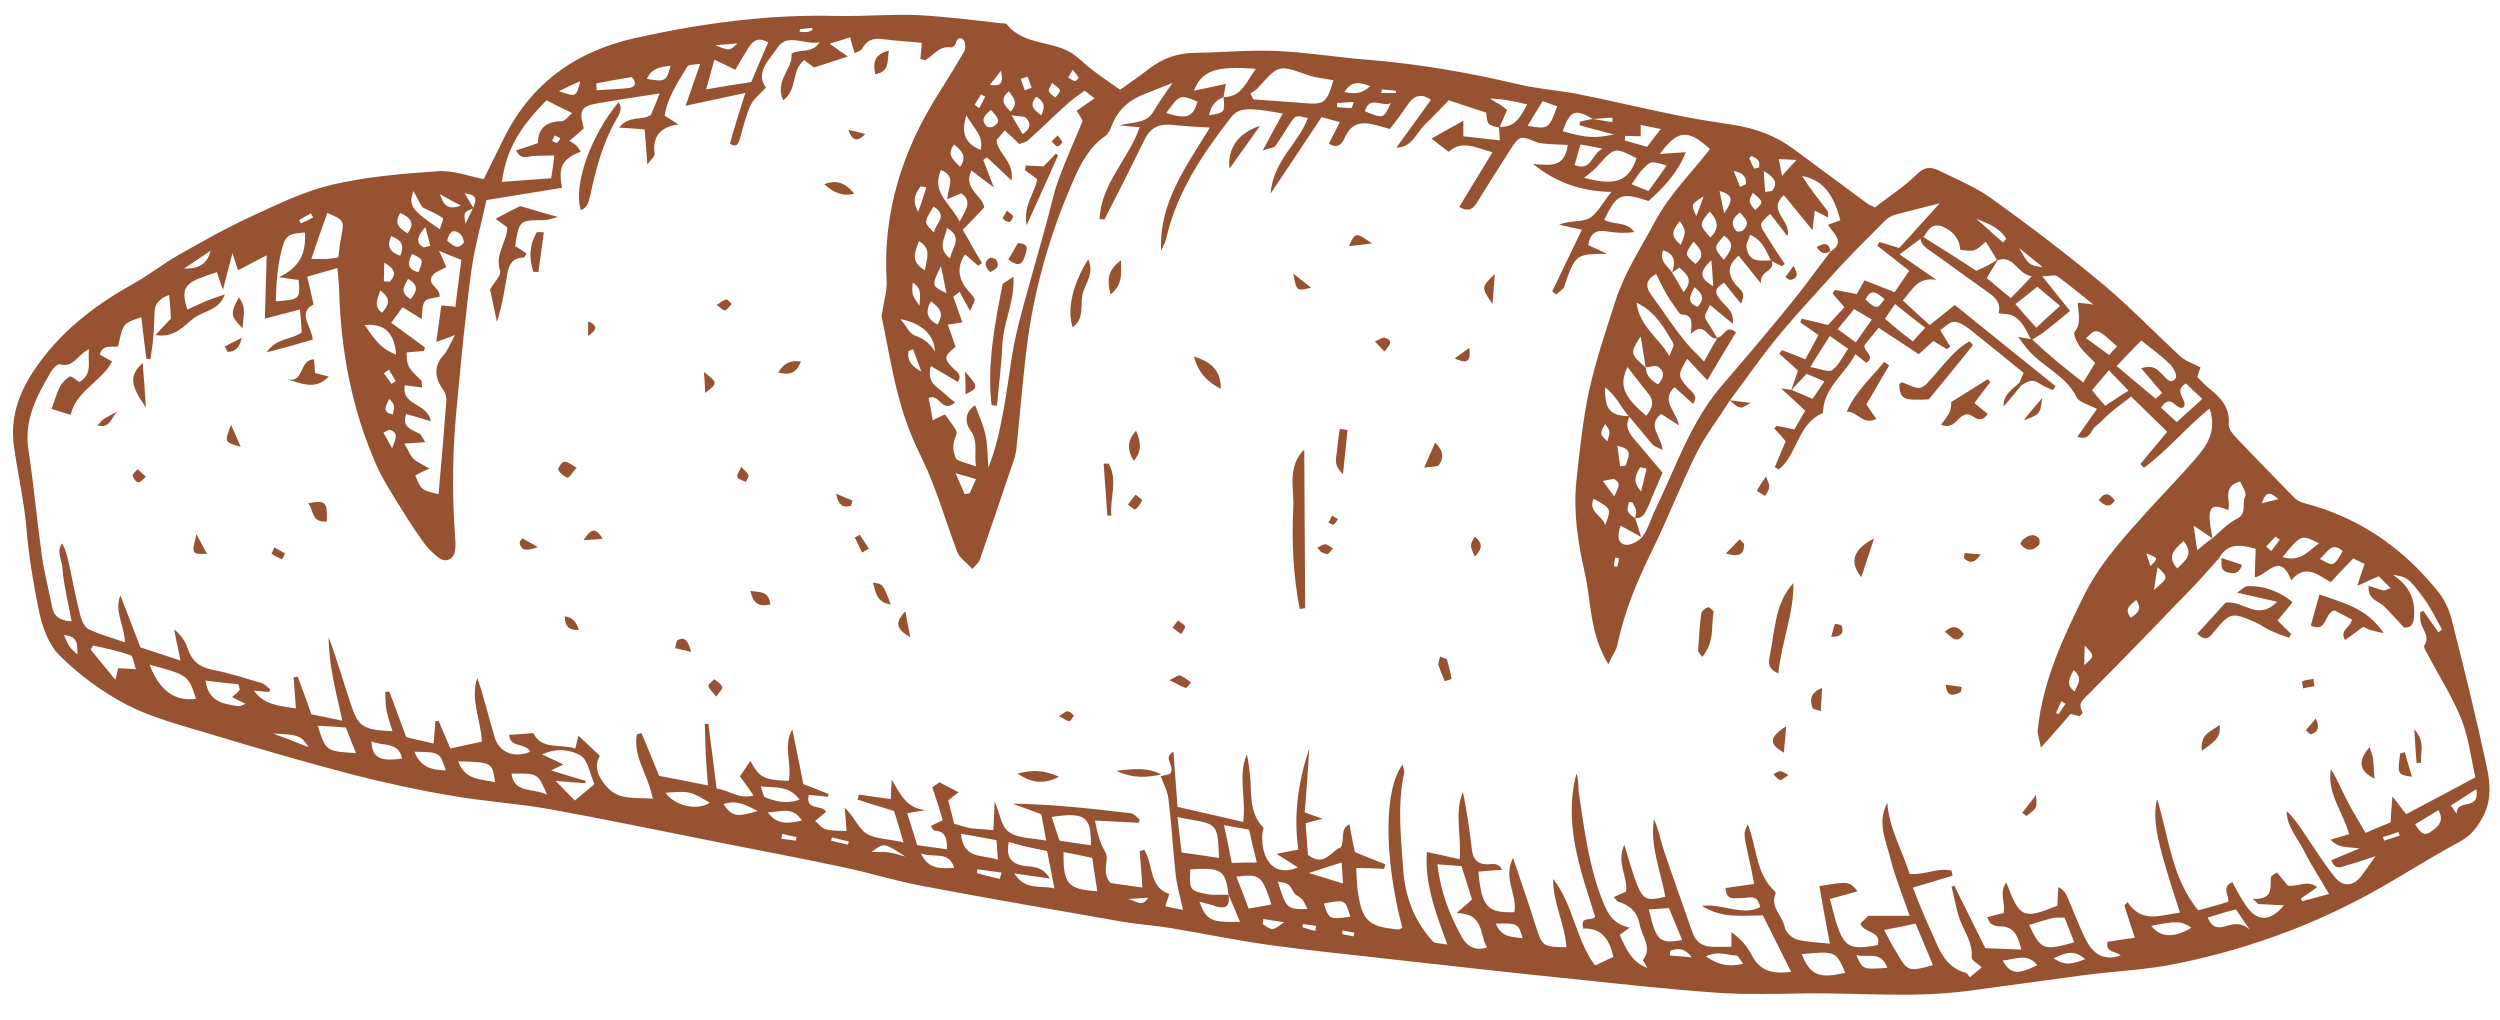 <?xml version="1.0" encoding="utf-8"?>
<!-- Generator: Adobe Illustrator 23.0.3, SVG Export Plug-In . SVG Version: 6.00 Build 0)  -->
<svg version="1.1" id="Layer_1" xmlns="http://www.w3.org/2000/svg" xmlns:xlink="http://www.w3.org/1999/xlink" x="0px" y="0px"
	 viewBox="0 0 548.4 223.7" style="enable-background:new 0 0 548.4 223.7;" xml:space="preserve">
<style type="text/css">
	.st0{fill:#975231;}
</style>
<g>
	<path class="st0" d="M106.1,39.3c1.5-3.1,3-6,4.4-8.9c5.9-12,15.7-19.1,28.6-22c14.7-3.3,29.5-5.3,44.6-4.9
		c5.8,0.1,11.6-0.4,17.3-0.2c6.2,0.3,12.4,1.1,18.6,1.8c0.5,0,1.1,0,1.3,0.3c3.8,4.7,10.3,3.4,14.7,6.6c0.9,0.7,1.7,1.3,2.5,2.1
		c2.3,2,5,3.7,7.6,5.6c2.2-1.6,4.3-3,6.2-4.5c3.1-2.4,6.4-3.6,10.3-3.6c6.1-0.1,12.1-0.7,18.2-0.4c6.5,0.3,13,1.4,19.5,1.9
		c11.2,0.9,22.2,2.8,33.2,5.4c4.2,1,8.6,1.3,12.9,2.1c7.5,1.5,14.9,3.3,22.4,4.8c4,0.8,7.9,1.4,11.9,2c4.9,0.8,9.3,2.4,13.3,5.4
		c5.3,3.9,10.5,7.8,15.8,11.7c0.5,0.4,1.1,0.6,1.9,1c3-2.4,6.4-4.5,9.1-7.2c1.7-1.7,3.1-1.8,4.9-0.9c3.9,1.9,8,3.6,11.5,6.1
		c8.5,6.1,16.8,12.4,24.8,19.1c5.8,4.9,11.1,10.4,16.7,15.6c1.1,1,2.7,1.5,4.4,2.4c-0.1,0.3-0.4,1.1-0.7,2.1
		c0.8,0.8,1.6,1.7,2.6,2.5c2.5,2,4.6,4.2,4.3,7.8c-0.1,1,0.9,2.3,1.7,3.1c4.2,4.4,8.5,8.8,12.7,13.1c0.5,0.5,1.2,0.9,1.9,1.1
		c12.2,3.1,22,9.9,29.8,19.7c1.4,1.8,2.4,4.1,2.9,6.3c2.7,10.6,5.3,21.2,7.6,31.9c0.7,3.4,1.1,6.9-0.6,10.5
		c-1.3,2.5-2.6,4.4-5.1,5.8c-5.2,2.8-10.2,5.9-15.3,8.9c-14.5,8.6-30.1,14.5-46.6,17.9c-7,1.5-14.2,1.7-21.4,2.7
		c-8.4,1.1-16.7,2.3-25.1,3.4c-11.7,1.5-23.4,0.4-35.1,0.5c-6.4,0.1-12.8,0.3-19.2-0.1c-11.5-0.8-23-2.1-34.5-3.3
		c-11.9-1.2-23.9-2.6-35.8-3.9c-9.5-1.1-18.9-2-28.3-3.3c-7.2-1-14.4-2.5-21.6-3.7c-3.5-0.6-7.1-0.8-10.6-1.4
		c-14.7-2.6-29.5-5.1-44.2-7.9c-5.8-1.1-11.5-2.9-17.3-4.1c-9.3-2-18.6-3.7-28-5.6c-12.1-2.4-24.1-4.9-36.2-7.1
		c-7.2-1.3-14.6-1.7-21.8-3c-7.2-1.2-14.4-2.8-21.5-4.6c-10.7-2.8-21.3-5.9-31.9-9.1c-6-1.8-12.1-3.4-17.6-6.2
		c-5.3-2.8-10.4-6.5-14.7-10.8c-2.5-2.4-3.9-6.5-4.6-10c-1.2-5.9-2.2-11.9-2.7-17.9c-0.5-6.1-2-12.3-2.8-18.5
		c-0.7-6,1.2-11.2,4.3-15.9c5.4-8.2,12.9-14.2,21.5-19c3.7-2,7-4.7,10.6-6.7c5.3-3,10.6-6,16.1-8.5c5.6-2.6,11.4-5.4,17.4-6.8
		c7.4-1.7,15-2.4,22.6-2.9C99.3,37.2,102.5,38.6,106.1,39.3z M103.8,45.6c0.4-1.3,1.5-2.8-1.9-3.2c0.9,1.4,1.4,2.4,2,3.3
		c-2.2,0.8-2.2,0.8-1.8,3.4C102.8,47.6,103.3,46.6,103.8,45.6z M366.8,59.8c0.8,1.3,1.6,2.7,2.5,4.3c2.4-2.9,0.5-4-0.9-5.4
		C367.7,59.2,367.2,59.5,366.8,59.8c0.6-2.1,0.9-4-2-4.9C363.9,57.4,365.9,58.4,366.8,59.8z M361,80.6c0.1,1.9,1.3,2.9,2.7,3.7
		c1.5-1.5,1.4-2.9,0.1-3.8C363.3,80,362,80.5,361,80.6c-0.3-2.1-0.7-4.1-1.1-6.8C357.5,77.4,357.6,77.7,361,80.6z M349.4,26.1
		c-3.9-2.3-5-1.9-6.6,2.7c5,1.4,7,1.6,11.2,0.7c-3-0.8-5.3-1.4-7.5-2c0-0.3,0-0.5,0.1-0.8C347.5,26.5,348.5,26.2,349.4,26.1
		c1.5,0.2,2.9,0.5,4.3,0.7c0-0.3,0-0.7,0-1C352.3,25.9,350.8,26,349.4,26.1z M269.5,196.3c-0.7-5.5-1.5-6-8.4-5.6
		c-0.2,4.6-0.2,4.7,4,5.5C266.5,196.4,268.1,196.2,269.5,196.3c0.3,2.1-0.3,3.3-2.8,2.5c-1.1-0.4-2.2-0.6-3.6-1
		c1.5,4.1,2.6,4.6,8.9,4.4C271.2,200.2,270.3,198.2,269.5,196.3z M268.4,21.3c-1.8,0.7-2.8,2-3.2,4
		C268.7,24.7,268.7,24.7,268.4,21.3c4.1,0,5-3.5,7.1-6.2c-8.8-0.7-11.9,0.4-13.6,4.8c2.5-0.5,4.6-1,7-1.5
		C268.7,19.6,268.5,20.5,268.4,21.3z M485.3,118.1c-1.2-0.8-2.3-1.6-4.1-2.8c0.3,1.8,0.4,3.2,0.8,5.4
		C483.5,119.4,484.4,118.7,485.3,118.1c1.7-1.5,3.4-3.3,5.4-4.3c2.3-1.2,1-3.3,1.8-4.9c0.4-0.8-0.7-2.3-1.1-3.3
		c-4.1,1.2-2,4.2-2.6,6.3c-3.3-1.4-4.2-0.9-4.1,2C484.8,115.3,485.1,116.7,485.3,118.1z M438.3,56.9c-0.8,1.3-1.6,2.6-2.5,4.1
		c1.8,1.5,3.5,2.9,5.3,4.4c1.6-1.6,2.8-2.9,4.6-4.8c-3.3-0.5-3.9-4.8-7.6-3.5c-0.8-1.3-1.6-2.7-2.5-4.1c-2.4,2.2-2.4,2.2-5.6,1.8
		c-0.1-2.3-1.6-4.2-3.9-5.1c-2.2-0.8-3.1,0.6-4,2.1c-1.5,1.1-2.9,2.1-5.4,4c3,2.1,5.2,3.6,8.1,5.6c-4.2-0.7-5.2,2.1-7.4,4.5
		c2.1,2,4,3.7,5.9,5.4c2.2-1.7,3.6-2.9,5.5-4.4c7.4,6,14.8,11.9,22.1,17.8c-0.2,0.3-0.4,0.6-0.6,0.9c-1-0.5-2.1-0.9-3-1.5
		c-1.5-1.1-2.6-0.4-3.8,0.4c-0.2-0.1-0.4-0.3-0.6-0.4c0.3-0.7,0.6-1.4,1-2.3c-4-3.3-8-6.5-12-9.7c-1-0.7-2.2-1.6-3.3-1.5
		c-1,0-2,1.2-3,1.8c1,1.6,1.6,2.6,2.2,3.6c-0.2,0.2-0.5,0.4-0.7,0.6c-1-0.6-2-1.2-3-1.8c-1,0.9-1.9,1.7-3.2,2.9
		c-2.9-1.9-5.8-3.8-8.8-5.8c-1.2,1.5-2.3,2.8-3.1,3.8c-0.2,1.6,2.5,2.4,0.4,3.9c-0.7-0.6-1.4-1.1-2.4-1.9c-2.4,4.5-7.1,7.5-7.1,12.9
		c-5.6,2.3-5.6,9.1-9.7,12.4c-0.3-0.2-0.6-0.4-0.9-0.5c0.8-1.9,1.6-3.8,2.4-5.7c-0.8-1-1.6-1.9-2.5-2.8c0.2-0.2,0.3-0.4,0.5-0.6
		c1.3,0.3,2.6,0.5,3.9,0.8c0.8-1.4,1.6-2.7,2.4-4.1c-1.6-1.5-3.1-2.9-5.3-4.9c1.4,0.2,1.8,0.3,2.2,0.3c1.5,0.6,3.1,1.3,4.7,2
		c0.9-1.3,1.6-2.4,2.6-3.8c-1.5-0.7-2.7-1.2-3.9-1.7c-1.3,1.4-2.4,2.5-3.4,3.7c0.5-1.4,1-2.9,1.5-4.4c-1.4-1.3-2.7-2.5-4.1-3.7
		c0.2-0.3,0.4-0.5,0.6-0.8c1.6,0.6,3.3,1.3,5.1,2c1.1-1.9,2-3.6,2.9-5.3c-1.5-1.1-2.8-1.9-4-2.8c0.1-0.3,0.2-0.5,0.3-0.8
		c1.8,0.4,3.7,0.9,5.8,1.4c1.2-1.3,2.4-2.6,3.6-3.9c-1-1.1-1.8-2.1-2.6-3c0.2-0.3,0.3-0.5,0.5-0.8c1.5,0.3,3.1,0.6,4.8,0.9
		c0.6-1,1.1-2,1.7-3c2.3,0.9,4.3,1.7,6.6,2.6c1.1-1.6,2.1-3.1,3.2-4.7c-2.5-2-4.8-3.8-7-5.5c0.2-0.3,0.3-0.6,0.5-0.8
		c1.3,0.4,2.7,0.8,4.3,1.3c2.8-3,5.5-6.1,8.9-9.8c-3.9,1-6.8,1.7-9.8,2.5c-0.8,0.2-1.7,0.8-2.3,1.4c-3.2,3.2-6.4,6.4-9.5,9.7
		c-4.6,5.1-9.3,10.1-13.7,15.4c-3.9,4.7-7.3,9.7-11,14.6l0.1-0.1c-2.4,3.8-5.2,7.4-7.2,11.4c-3.5,7.1-6.4,14.6-9.9,21.7
		c-3.2,6.5-5.9,13.1-7.4,20.2c-0.2,1.2-1.1,2.3-2,4.3c-4.2-6.9-3.7-13.8-5.2-20.2c-1.5-6.6-2.5-13.2-1.8-20
		c0.7-6.6,1.4-13.3,2.8-19.9c1.5-6.7,3.7-13.2,5.8-19.7c2-6.2,5.6-11.6,8.7-17.4c3.2-6,8-10.6,12-15.8c-4.8-4.4-7.1-4.3-11,1.1
		c2.2-0.2,3.8-0.3,5.7-0.4c-1.8,4.5-4.8,7.7-8.2,10.7c-6-2-6.9-1.6-9.7,4.1c2,1.2,4.9,0.3,6.6,2.7c-2,0.3-3.9,0.2-5.8-0.1
		c-2.5-0.5-3.9,0.3-4.3,3c1.4,0.6,2.8,1.2,4.1,1.9c-6.7,0-6.9,0.1-9.2,6.6c-0.1,0.3-0.1,0.7-0.3,0.9c-0.5,0.5-1.1,0.9-1.6,1.4
		c-0.3-0.2-0.6-0.4-0.9-0.7c2.2-4.5,4.3-9,6.5-13.5c-1.6-0.4-3.3-0.7-5-1.1c2.3-1,4.8-0.5,6.6-1.4c1.8-1,2.9-3.4,4.9-5.8
		c-6.9-0.1-12.3-2.2-17.2-6.1c3.3,0.1,6.9,1.2,7.6-4.2c-1.5-0.1-2.8-0.1-4.2-0.2c-0.9-0.1-1.8-0.1-2.6-0.4c-3.6-1.5-3.8-1.5-5.9,1.8
		c-2.4,3.7-4.7,7.4-7,11.1c-0.8,1.3-1.7,2.7-4.1,1.3c2.4-4,4.8-7.9,7.3-12c-3.6-0.9-6.6-2.8-9.6-0.1c-1.5-1.1-2.8-2.1-3.8-2.9
		c2.2-1.2,4.4-2.5,7-3.9c0,1.4,0,2.4,0,3.4c2.7,0.3,5.3,0.6,8,0.9c-0.1-1.2-0.1-2.1-0.2-3c3.5,0.3,4.7-2.1,6.2-4.9
		c-1.7-0.4-3-0.7-4.3-0.9c-1.2-0.2-2.5-0.3-3.8-0.4c0.7,0.6,1.4,0.9,2.1,1.3c0.6,0.4,1.1,0.9,1.6,1.2c-0.6,1.5-1.2,2.7-1.7,3.9
		c-2.6-0.6-2.6-0.6-2.9-3.3c-2.6-0.8-5.2-1.7-8.2-2.7c-1.7,1.7-3.5,3.7-5.4,5.5c-1.8,1.8-2.6,4.8-6.1,4.9c2.5-3.5,5.1-7,7.6-10.5
		c-2.3-1.6-3.9-0.8-5.2,1.2c-1.2,1.8-2.5,3.5-3.8,5.2c-1.1-0.3-1.8-0.5-2.5-0.7c-3.1-0.9-5.8-1.1-7.4,2.6c-0.5,1.2-1.5,2.6-3.5,1.3
		c0.8-1.5,1.5-2.9,2.4-4.7c-1.4-0.4-2.5-0.7-4-1.1c-3.6,5.4-7.1,10.7-11.2,16.8c0.6-7.3,6.2-11.1,8.2-16.6c-2.5-0.6-2.6-0.6-3.5,0.6
		c-1.3,1.8-2.3,3.7-3.6,5.5c-0.4,0.5-1.3,0.5-2.8,1c1.7-3.2,3-5.6,4.4-8.1c-2.4-0.4-4.4-0.8-6.4-0.9c-1.9-0.1-3.7,0-5,1.8
		c-6.3,8.1-11.9,16.5-14.2,26.6c-0.2,0.9-0.7,1.7-1.1,2.6c-0.5-10.6,5.6-18.6,10.7-27c-3-0.2-5.6-0.3-8.2-0.6
		c-2.8-0.3-4.8,0.5-6.1,3.2c-2.9,5.9-5.8,11.7-8.8,17.5c-0.1,0.1-0.5,0-1.1,0c0.3-7.8,6.4-13.2,8.8-20.2c-1.5-0.1-2.5-0.2-4.5-0.4
		c3.3-0.8,6-0.4,7.5-3c1.2-2,2.6-4,4.2-6.3c-2.1,0.8-3.9,1.6-5.8,2.3c-3.5,1.3-6.1,3.4-7.5,7c-0.3,0.8-0.7,1.8-1.4,2.3
		c-3.5,2.4-5.4,6-7,9.7c-4.8,10.9-8.2,22.3-9.9,34c-1.1,7.8-1.7,15.8-2.5,23.6c-0.1,1.1-0.2,2.2-0.5,3.2c-2.5,7.5-5.1,15.1-7.7,22.6
		c-0.2,0.5-0.7,0.9-1.6,1.9c-1.3-1.4-2.8-2.4-3.3-3.7c-2.6-6.8-4.5-13.8-7.7-20.4c-1.8-3.6-3.5-7.7-4.6-11.6
		c-1.9-6.4-2.9-13-4.3-19.6c-0.1-0.4,0.2-0.9,0.2-1.4c0.3-2.1,1-4.3,0.9-6.3c-0.9-15.1,3.4-28.7,11.4-41.3c1.9-3,3.8-6.1,5.6-9.2
		c0.4-0.6,0.3-2-0.1-2.5c-0.9-0.9-1.5-0.3-1.8,0.9c-0.1,0.3-0.7,0.8-1,0.7c-2.5-0.4-3.8,1.7-5.6,2.8c-0.2,0.1-0.6-0.2-1.1-0.3
		c0.1-0.9,0.2-1.9,0.3-3.5c-2.9-0.3-5.7-0.4-8.4-0.8c-2.1-0.3-3.6,0.1-4.7,2.1c-0.2,0.4-1,0.6-1.6,1c-0.4-1.2-0.7-2.2-1-3.5
		c-1.5,0.5-2.7,0.8-4.5,1.4c1.6,1.1,2.6,1.9,4,2.8c-2.8,0.9-5,1.6-7.4,2.4c-0.6-0.4-1.4-1-2.2-1.6c-2.9,2.3-1.4,6.5-4.6,8.8
		c-2-4.4,2.3-7,1.8-10.2c2-1.2,4.4,0.1,6.2-2.5c-3.5,0.6-7-2.1-9.2,1.1c-1.8,2.7-5,5.5-2.6,8.8c-1.3,1.5-2.7,2.5-3.3,3.8
		c-1.1,2.4-1.7,5-2.4,7.5c-0.4,1.3-0.9,1.9-2.2,1c1-3.4,2-6.8,3.4-11.1c-4.8,1-8.7,1.9-13.1,2.8c1.1-3.1,2.1-6,3.2-9.2
		c-1.2,0.2-2.5,0.1-2.8,0.6c-2.1,3.4-4.4,6.8-5,10.8c1.2,0.7,2.1,1.3,3,1.9c-4,0.6-5.7,2.6-5.2,6.5c0.1,0.5-0.7,1-1.6,2.3
		c-0.2-3.2-0.4-5.5-0.6-7.7c-1.8-0.1-3.4-0.3-5.6-0.4c2.2-2.8,5-1.4,7-2.8c0.6-1.5,1.3-3,1.9-4.7c-4.9,0.8-9.3,1.4-13.8,2.2
		c-3.4,0.6-3.9,1.6-2.9,5.2c0.1,0.2-0.1,0.6-0.1,0.4c-1.1,1-2,1.8-3,2.6c0.8,0.5,1.2,0.7,1.5,1c0.4,0.4,0.6,0.8,1,1.4
		c-4.1,1.5-5,3.4-4.1,7.9c-5.4,0.9-10.7,1.7-16.6,2.7c-1.1,5.2-2.6,10.3-3.3,15.5c-1.3,9.6-2.2,19.2-3.1,28.8
		c-1,9.6-1.2,19.3-0.5,29c0.1,1.2,0.2,2.5,0,3.7c-0.3,1.8-2,2.6-3.5,1.5c-1.5-1.1-2.8-2.5-3.8-4c-2-2.8-3.8-5.7-5.6-8.6
		c-1.5-2.5-3.1-5-4.3-7.7c-5.4-12.2-7.8-25-8.2-38.2c0-1.5-0.2-3.1-0.4-5.1c-2.3,0.7-4.2,1.2-6.6,1.9c0.5,2.1,0.9,3.9,1.4,6.1
		c-3.7,1.8-0.4,4.8-0.2,7.7c-3.1,0.9-6.2,1.8-10.1,2.8c2.2-3.3,5.5-2.7,7.7-4.4c-0.1-1.5-0.2-3-0.4-5c-2.7,0.7-5.1,1.3-7.7,2
		c0.1-4.6,0.3-9.1,0.4-13.9c-2.4,1.3-4.3,2.2-6.3,3.3c-0.4-1.2-0.6-1.9-1.2-3.8c-0.8,3.1-1.3,5.1-2.1,8.1c-0.7-2-1-2.9-1.3-3.9
		c-6.4,2.1-8.3,2.7-6.5,8.2c1.4-0.6,2.8-1.3,4.2-1.9c1.3-0.5,2.7-1,4-1.4c-1.2,3.5-4.5,3.5-6.8,5.2c-2.2,1.7-4.2,4.4-8.4,3.7
		c1.5-1.6,2.5-2.7,3.4-3.6c-0.1-1.7-0.2-3.3-0.4-5.2c-2.1,0.8-3.2,1.9-3.2,3.9c-0.1,1.9-0.1,3.7-0.3,5.6c-0.1,1.5-0.4,3-0.6,4.6
		c-0.3,0-0.6-0.1-0.9-0.1c-0.4-3-0.7-6-1.1-9.1C27,70.9,27,70.9,25.9,76c-1.4,0.2-3.5-0.5-4,1.8c0.9,0.5,1.8,1,2.7,1.5
		c-2.5,4.6-7.9,6.4-9.1,11.7c-1.6-0.5-3-0.9-4.2-1.3c0.7-1.8,1.1-3.4,1.8-4.8c0.5-0.9,1.3-1.8,2.2-2.3c0.4-0.2,1.3,0.7,2.1,1.2
		c3-1.7,1.8-4.4,2.1-7.2c-2.5,1.2-3.4,4.2-6.4,3.3c-0.5-0.1-1.6,1-2,1.8c-3,5.1-5.8,10.3-4.9,16.7c1.2,7.8,1.9,15.8,3,23.6
		c0.5,3.7,1.5,7.3,2.2,11c0.4,2.2,1.6,3.1,4.3,3.3c-0.4-2.2-0.8-4.2-1.2-6.1c-0.3-1.8-0.7-3.7-0.8-5.6c-0.1-1.8-1.4-3.6-0.1-5.4
		c0.8,1.3,1.1,2.6,1.4,3.9c0.9,4,1.6,8,2.6,11.9c0.3,1.1,0.9,2.5,1.8,3c2.5,1.2,5.1,1.9,8,2.9c-0.1-3.8-2.4-6.8-1-10.3
		c1.4,3.7,2.9,7.4,4.4,11.4c2.7,0.9,5.5,1.8,8.8,2.9c-0.6-2.8-1-4.8-1.4-6.8c1.6,1.2,2.5,2.7,3,4.2c0.9,2.7,2.5,4,5.3,4.6
		c3.7,0.7,7.3,1.9,10.8,2.9c0.7,0.2,1.3,0.9,2,1.4c-0.1,0.2-0.2,0.4-0.3,0.6c-1.1-0.1-2.2-0.2-3.3-0.3c2.3,3.2,5.5,3.3,9.2,3.9
		c-0.2-2.5-0.3-4.7-0.5-6.8c0.3-0.1,0.6-0.1,0.9-0.2c1,2.7,2,5.4,3,8.3c2.2,0.4,4.4,0.9,6.8,1.4c-1.4-6.4-3-12.2-3-18.3
		c1.8,4.8,3.2,9.7,4.8,14.5c1.7,5.2,2.7,5.8,9.2,6.1c-0.5-1.6-1-3-1.3-4.5c-0.3-1.4-0.2-2.8-0.3-4.1c0.3,0,0.6-0.1,0.9-0.1
		c1.2,3.3,2.5,6.6,3.7,10c2,0.5,3.9,0.9,6,1.4c0.2-1.9,0.3-3.4,0.4-4.9c0.2,0,0.5,0,0.7-0.1c0.9,2,1.7,4.1,2.6,6.1
		c2.5-0.6,4.6-1,6.9-1.5c-0.2-4.7-2.6-9.3-1-14c1.5,4.3,2.5,8.7,3.8,13c1,3.4,4.4,4.7,7.8,3.2c-0.9-2-4.5-0.8-4.6-3.7
		c1.7-0.1,3.4-0.2,5.3-0.4c1.8,3.8,5.9,2.3,9.2,3.4c0.3-1.1,0.4-1.9,0.7-2.8c1.6,1.5,3.1,2.9,4.7,4.4c-1.6,2.6,0,5.2,1.7,7
		c2.5,2.8,6.3,2.1,9.9,2.4c-1-5.2-4.4-9.2-3.5-14.1c0.3-0.1,0.7-0.2,1-0.3c1.3,3,2.5,6.1,3.9,9.4c3.3,0.6,6.7,1.3,10.7,2.1
		c-0.2-2.7-0.4-4.8-0.5-7c-0.1-2.2-0.1-4.3-0.2-6.5c0.3,0,0.6,0,0.8,0c0.6,4.7,1.2,9.4,1.8,14.2c2.8,0.3,4.7,2.4,8.1,1.5
		c-1.2-1.8-2.2-3.1-3-4.2c0.8-1.1,1.5-2.2,2.3-3.4c1.9,3.6,2.9,4.2,8.4,4.4c0.8-3.7-1.3-7.7,0.8-11.3c0.8,4.1,1.7,8.1,2.4,12
		c2.1,0.8,3.9,1.5,5.6,2.2c-0.1,0.2-0.2,0.4-0.2,0.6c-1.4-0.2-2.9-0.3-4.2-0.4c-0.8,3.6,3.1,2,3.8,3.7c-0.9,0.7-1.7,1.4-2.4,2
		c0.8,0.6,1.4,1.6,2.3,1.8c1.4,0.4,2.9,0.3,4.6,0.4c-0.1-2-0.3-3.5-0.4-5.1c2,1.8,2.9,4.4,4.7,5.6c2,1.3,4.9,1.2,8.2,2
		c-0.9-3-1.5-5.2-2.1-6.9c-3.1-0.9-5.5-1.7-8-2.5c0.1-0.4,0.2-0.8,0.3-1.1c2.3,0.3,4.6,0.7,7,1c0.1-1.7,0.1-3,0.2-4.3
		c1.9,3.2,3.2,6.3,7.4,6.7c-1.2,0.2-2.3,0.4-4,0.7c0.8,2.5,1.5,4.7,2.2,7c2.3,0.3,4.4,0.6,6.5,0.9c0.1-2.5-0.4-4-2.7-4.1
		c-0.3,0-0.5-0.6-0.8-1c0.9-0.5,1.7-0.8,2.6-1.3c-0.7-2.4-1.4-4.6-2.3-7.2c0.1-0.1,0.9-0.6,1.6-1.1c1.4,0.8,2.7,1.4,4.2,2.2
		c-1,0.7-1.6,1.2-2.3,1.8c0.5,1.8,0.9,3.5,1.3,5.1c1.4,0.4,2.5,0.8,3.8,1c1.5,0.2,3.1,0.2,4.8,0.4c0.1-2.1,0.2-4,0.3-6.3
		c1.1,2.5,1.4,5.5,3.1,6.7c1.9,1.4,4.9,1.3,8.2,1.9c-0.5-2.6-0.8-4.4-1.1-5.8c-2.4-0.9-4.4-1.6-6.3-2.3c8.8,0.1,17.4,1.1,26,2.1
		c0.7,0.1,1.3,0.9,1.9,1.4c-0.1,0.2-0.2,0.5-0.2,0.7c-3.1-0.2-6.2-0.3-9.6-0.5c0.5,2.9,1.1,4.9,2.3,7c0.9,1.6-1,4.3,1.1,6.7
		c1.9,0.3,4.2,0.6,7,1c-0.2-3-0.4-5.5-0.6-8c0.3-0.1,0.6-0.2,1-0.3c2,3.1,1,8.3,5.5,9.7c-0.3,0.8-0.5,1.7-0.9,2.7
		c1.3,0.3,2.3,0.5,3.9,0.8c-0.6-2.8-1.3-5.2-1.6-7.6c-0.6-5.6-0.9-11.2-1.6-16.8c-0.2-1.7-1.1-3.3-1.7-5l-0.1,0.1
		c0.9-0.2,1.7-0.4,2.1-0.5c1.5-1.7-1.8-3.4,0.8-4.9c0.3,4.1,0.6,8.1,0.9,12.1c4.9,1.1,9.6,2.2,14.4,3.3c0.7-5.2-1.2-10.1,0.8-14.8
		c0.4,1.5,0.5,3,0.7,4.5c0.4,4-0.3,8.2,2.9,11.5c0.2,0.2-0.2,1-0.2,1.5c-0.3,4.6,1.9,9.7,7.8,7.3c-1.3-0.9-2.7-1.7-4.7-3
		c2.2-0.4,3.4-0.7,4.8-0.9c-1.1-7.8,0-15,2.4-22.2c-0.3,4.7-0.6,9.4-1,14c1.4,0.5,2.4,0.9,3.9,1.4c-1.5,0.4-2.5,0.6-3.7,1
		c0.2,2.4,0.3,4.7,0.5,6.9c3.6,2.9,5.2-1,7.2-1.6c1-1.8-0.3-3.9,1.9-5.1c0.4,2.3,0.8,4.2,1.2,6.1c2.3,1,4.5,1.8,6.7,2.7
		c-0.1,0.3-0.2,0.7-0.3,1c-2-0.1-3.9-0.2-6.1-0.2c0.1,1.6,0.1,3.2,0.3,4.7c0.9,6.9,2.3,8.2,9,8.8c0.2,0,0.5-0.2,0.8-0.4
		c-4-15.3-4.1-30.4,0.1-35.8c0.1,0.8,0.4,1.4,0.3,1.9c-1.5,7-0.7,14-0.2,21c0.4,6.1,2.4,11.4,6.5,15.9c0.5,0.5,1.7,0.4,3.2,0.7
		c-2.6-7-5-13.3-4.5-20.3c2.4,0.5,4.7,1,7.2,1.6c0.4-5.3-1.2-10.2,0.7-14.8c0.9,4.3,1.5,8.6,2,12.9c0.3,2.1,1.4,3,3.4,3
		c1,0,2.4-0.5,3.2,1.2c-2,0.1-3.6,0.3-5.2,0.4c0.7,7.7,1.9,9.1,7.9,8.9c0.7-3.8-2.6-7.5-0.3-11.9c1.8,5.4,3.5,10.2,5,15
		c1.4,4.4,1.5,4.5,6.7,4.6c-0.3-5.1-3-9.8-2.9-15c4.4,5.6,4.9,13.2,9.2,19c1.7-0.8,2.9-1.4,4-1.9c-0.8-3.8-2.6-6.4-6.6-6.2
		c-0.8-3,1.9-1.5,2.6-2.6c-3.2-10.2-7-20.4-4.1-31.4c0.6,1.5,0.3,3.1,0.6,4.7c1.2,8,2.2,16,5.3,23.6c1.1,2.6,2.2,4.7,5.8,5.5
		c-0.7,0.5-1.5,1-2.2,1.6c1.4,3.1,2.7,6,6,7.2c-0.2-0.7-1-1.6-0.9-1.7c2.1-2.8-0.2-5.1-0.7-7.7c-0.5-2.8-2.1-4.3-4.7-5.1
		c-0.4-0.1-0.6-0.6-1-1c1-0.5,1.9-0.9,2.7-1.2c0.4-3.4-2.2-6.3-0.4-10.3c1.1,3.5,1.8,6.3,2.9,9c1.3,3.1,2.3,3.4,6.1,2.4
		c-1-5.6-3.4-11.1-2.5-17c1,2.1,1.4,4.4,2.1,6.6c2,6,4.2,12,6.3,18.1c0.8,2.4,2.5,3.4,5,3.3c1.2,0,2.4,0,3.6,0c0-1.2,0-2.2,0-3.2
		c2,1.4,3.4,3,4.4,4.9c1.8,3.7,4.8,4.3,8.7,3.8c-2.2-4.4-4.2-8.4-6.2-12.4c-4.4,0-8.8,0.8-13.4-2.1c4.8-0.5,8.8,2.3,12.8,0.3
		c-0.6-3.1-2.6-1.9-4.1-2c-1.4-0.1-3.3,0.8-3.5-2.2c2-0.3,4.1-0.6,6.3-0.9c-0.5-2.5-0.9-4.6-1.4-6.7c-0.9-4.3-1-4.3,0-6.4
		c2,5,1.7,10.9,6,14.8c0.1,0.1,0.1,0.3,0.1,0.4c-1.3,3,1.5,4.8,2,7.4c0.2,1.1,1.6,2.4,2.7,2.7c2.2,0.6,4.5,0.6,7.2,0.9
		c-0.9-4.6-1.6-8.6-2.3-12.6c6.5-1.1,6.5-1.1,8.4,1.1c-2.1,0.6-4.1,1.2-6.1,1.7c0.5,1.9,0.9,3.4,1.3,4.9c1.8,5.7,3.1,6.4,9.2,5.2
		c0.9-3.2-3.1-2.5-3.8-4.7c0.8-0.8,1.7-1.7,1.7-1.7c3.5,0,6.2,0,9.1,0c-1.6-4.6-3.2-8.5-4.2-12.5c-1-4-3-8-0.7-12.3
		c0.4,5.7,3.3,10.5,4.9,15.6c3.4,0.3,6.3-1.5,9.2-0.7c0.1,0.4,0.1,0.8,0.2,1.1c-2.8,0.8-5.5,1.7-8.7,2.6c1.2,3,2.3,5.9,3.6,8.7
		c1.9,3.9,2.9,8.6,8,10c0.3,0.1,0.6,0.6,0.9,1c0.9-0.8,1.7-1.4,2.6-2.2c-0.8-0.8-2.2-1.5-2.2-2.2c0.3-3.5-2-6.1-2.9-9.2
		c-0.6-2.1-1-4.2-1.5-6.3c0.2-0.1,0.4-0.1,0.6-0.2c2.3,4.6,4.5,9.1,6.8,13.7c2.8,0.1,5.2,0.2,7.9,0.3c-0.8-3.2-1.7-5.2-5-5.1
		c-0.6,0-1.2-0.3-1.7-0.6c-0.3-0.2-0.4-0.7-0.8-1.4c1.4-0.4,2.6-0.7,3.6-0.9c0.5-2.3-1.1-4.5,0.6-6.7c3,7.8,3.6,8.1,11.2,5.1
		c0.1-1.3,0.1-2.7,0.2-4.1c1.2,0.6,1.7,1.4,2,2.2c1.4,3.1,2.5,6.3,4.1,9.4c1.5,3,3.9,4.7,7.6,3.4c-0.9-1-3.4-0.5-2.9-3
		c1.9-0.3,3.8-0.6,6-0.9c-0.9-2.6-1.6-4.9-2.3-7.1c0.2-0.2,0.5-0.5,0.7-0.7c3.2,4.8,7.3,2.8,11.5,2.3c-1.4-4.3-2.7-8.3-3.8-12.3
		c-1.7-6.1-2-9.6-1.2-12.6c2.6,8.6,3.2,17.3,9,24.4c2.2-0.6,4.5-1.2,6.6-1.9c0.2-1.5-1.6-3.2,0.9-4.3c0.5,0.9,1,1.9,1.5,2.8
		c0.6,0.9,1.1,1.9,1.8,2.8c2.3,3.1,5.1,3,8-0.5c-2-0.1-3.8-0.2-5.6-0.3c-0.4-0.4-0.8-0.7-1.2-1.1c4.9,0.1,3.6-2.8,4-4.9
		c0.1-0.3,0.7-0.5,1.3-0.9c0.9,1.1,1.7,2.1,2.4,2.9c2.2,0.3,4.2-1.4,6.4,0.3c-1.4,1-2.5,1.8-3.6,2.5c0.1,0.2,0.2,0.4,0.3,0.6
		c1.9-0.5,3.7-1,5.9-1.6c-2-3.4-3.9-6.3-5.4-9.3c-1.4-2.9-3.9-5.4-3.9-8.9c1.6,1.5,2.8,3.3,4,5.1c2.1,3.1,4.1,6.3,6.4,9.2
		c1.9,2.5,4.3,2.3,6.1-0.2c0.8-1.1,1.6-2.2,3-4.2c-2.5,0.8-4,1.4-5.6,1.8c-1.4,0.3-3.2,1.7-4.1-0.9c2-0.8,3.7-1.6,6.2-2.6
		c-4.6-0.4-4.6-0.4-6.4-1.9c1.4-0.4,2.7-0.8,4.1-1.2c-1.3-4.9-4.9-8.9-4-14.3c1.4,2.2,2.3,4.5,3.5,6.8c1.2,2.4,2.7,4.7,4.1,7.2
		c2.3-1,4-1.7,5.5-2.3c0.1-1.9,0.2-3.4,0.4-5.7c1.5,1.9,2.3,3,3,3.9c5.2-2.8,10.1-5.3,15.2-8.1c-1-4.4-1.5-8.8-3.1-12.8
		c-2-5-5-9.6-7.5-14.4c-0.3-0.5-0.8-1.3-0.6-1.7c1.2-1.9-0.2-3.2-0.7-4.8c-0.3-0.8-0.2-1.7-0.2-2.5c0.2-0.1,0.5-0.2,0.7-0.3
		c1.1,1.6,2.2,3.2,3.3,4.7c0.3-0.2,0.5-0.4,0.8-0.6c-1.4-2.4-2.5-4.9-4.2-7.1c-3.1-4.2-3.6-4.5-6.6-4.9c3.8,2.5,5,5.6,4.6,9.5
		c-0.2,2.1-1.3,2-2.1,2.1c-1.7-1.8-3-3.2-4.3-4.6c-1.3-1.3-3.8-1.5-3.5-4.6c1.3,0.4,2.2,0.8,3.2,1c0.3,0.1,0.7-0.2,1.6-0.5
		c-1.1-1.1-1.9-1.9-2.6-2.6c-1.5,0.7-2.8,1.2-4.7,2.1c0.7-2.2,1.1-3.4,1.6-4.8c-1-0.5-1.7-0.8-2.5-1.2c-1.6,1.7-3.2,3.3-4.9,5.2
		c-2.8-1.5-5.5-4.2-8.7-0.4c-2.5-6.6-5.5-0.8-8-0.7c0.1-2.3,0.1-4.4,0.2-6.2c-3.3-1-6.2-1.3-8,2l0.1-0.1c-1.9,2.1-3.7,4.2-5.6,6.2
		c-8,8.3-16,16.6-24.1,24.7c-1.3,1.3-0.8,2-0.4,3.1c0.1,0.1-0.3,0.5-0.6,0.8c-0.7-0.2-1.4-0.3-2-0.5c-1.9,2.2-3.8,4.4-6.5,7.4
		c-0.4-2.1-0.8-3-0.7-3.9c1.1-10.8,5.6-20.3,10.3-29.8c3.7-7.3,9.3-13.2,14.7-19.2c3.3-3.6,6.6-7,9.8-10.7c2.4-2.8,4.5-5.9,2.9-10.8
		c-5.3,4.3-9.3,9.3-14.4,13c-0.3-0.3-0.5-0.5-0.8-0.8c1.9-2.3,3.8-4.6,5.9-7.1c-2.8-2.7-5.3-5.2-7.9-7.7c-1.7,1.3-3.1,2.3-4.4,3.4
		c-1.2,1-2.2,2.2-3.4,3.1c-1.1,0.9-1.3,3.3-4,2.3c1.5-2.1,2.8-4,4.3-6.1c-1.7-0.9-3.9-1.4-4.5-2.6c-2.4-4.9-7.7-6.7-10.9-10.7
		c-0.5-0.6-1-1.3-1.9-2.5c1.5,0.3,2.3,0.4,3,0.5c3.5,3.3,7.1,6.3,11.3,9.5c1-1.7,1.8-3,2.6-4.3c-1.3-1.3-2.5-2.4-3.4-3.6
		c-0.6-0.9-1.5-2.7-1.1-3.2c1.6-2,0.7-4.3,0.7-6.4c1.2,0.1,1.9,0.2,3.4,0.4c-3-2.4-5.4-4.4-7.9-6.2c-0.6-0.4-1.7,0-3.3,0
		c2.5,3.2,4.4,5.5,6.1,7.6c-2.2,1.8-4,3.3-5.8,4.7c-0.8,0.6-1.8,1.1-2.7,1.7c-0.6-1-1-2.1-1.7-3.1c-0.6-0.9-1.4-1.8-2.3-2.2
		c-0.9-0.5-2.1-0.4-3.2-0.6c0.6-2.1-0.6-3.4-2.2-4.5c-4-2.9-8.1-5.8-12.1-8.7c-1.3-1-3.1-1.7-2.8-3.9c4.1,2.6,8.3,5.2,12.2,7.8
		C435.7,58.5,437,57.7,438.3,56.9z M358.7,113.7c0.4,1.1,0.7,2.2,1.3,4.1c-2-1.1-3.2-1.8-4.5-2.5c-0.7,1.9-0.8,3.8,1,4.2
		c1.1,0.2,3-0.8,3.8-1.8c1.3-1.7,1.8-3.9,2.8-5.9c4.6-9.5,7.9-19.7,15.1-27.8c5-5.8,9.9-11.6,14.7-17.5c3-3.7,5.8-7.6,8.7-11.4
		l-0.1,0.1c3.5-2.1,0.6-4-0.5-5.9c1.2-0.4,1.9-0.7,2.7-1c-1.3-4.7-3.1-8.7-8.4-9.7c1.7,2.7,3.7,5.2,5.6,7.7c0.2,0.3,0.1,0.8,0.1,1.4
		c-1-0.5-1.8-0.9-2.9-1.5c-0.2,1.4-0.3,2.6-0.5,4.3c-2.3-2.8-4.2-5.1-6.3-7.7c-3.8,3.5,1.8,5.6,0.8,9c-1.5-1.9-2.6-3.4-3.8-4.9
		c-2.4,2.2-2.4,2.3-1.2,4.2c1.4,2.3,2.9,4.6,4.4,6.8c-0.2,0.2-0.4,0.3-0.6,0.5c-0.8-0.4-1.6-0.8-2.4-1.2c-1.1-2.1-1.8-4.5-4.6-5.7
		c-0.3,1.1-0.9,1.9-0.8,2.7c0.5,2.7,1.6,3.2,5.5,2.9c1,2.7-2.7,2-2.3,5.1c-2.2-2.7-3.5-4.4-4.9-6.1c-2.6,2.1-2.4,4.1-0.7,6.3
		c0.8,1,2.5,1.6,1.2,4.2c-1.4-1.7-2.6-3.2-3.7-4.6c-2,1.2-2.1,2.1-1.1,3.4c1.1,1.7,3.4,2.6,3,5.6c-1.7-1.4-3.3-2.7-5-4.1
		c-1.4,2.6-1.3,2.6-0.5,3.8c0.7,1.1,1.4,2.3,2.1,3.5c-2.1,0.6-2.7-4.2-5.8-0.9c0.2-2.3,0.6-4.3-2-4.3c-0.3,0-0.6-0.4-0.8-0.7
		c-0.9-1.3-1.8-2.5-2.6-3.9c-0.8-1.4-1.5-2.8-2.2-4.3c-2.4,1.3-2.4,2.8-1,4.7c2.3,3.1,4.4,6.4,6.8,9.4c1.3,1.7,2.8,3.1,4.7,5.1
		c1.2-2.2,2.1-3.8,3-5.3c1.4,0,1.7-3,4-1.1c-2,3.3-4,6.7-6.3,10.5c-1.6-1.7-3-3.2-4.4-4.7c-2.1,3.5-2.1,3.8,0.2,6.4
		c0.8,0.9,2.3,1.6,1.1,3.5c-1.5-1.4-2.8-2.5-4.1-3.7c-3.1,3.1,0.4,5.2,1,8.4c-1.8-1.1-2.8-1.8-3.9-2.5c-3.3,2.5,0.1,4.9,0.3,7.9
		c-1.1-0.6-1.9-0.8-2.3-1.3c-1.7-2-3.3-4-5-6c-1.8-1.9-2.8-4.6-5.3-6.4c-0.1,4.9,1.1,6.2,5.4,6.3c-1.2,2.2-0.2,3.7,1.3,5.4
		c2.1,2.4,4.1,4.9,5.9,7c-1.2,2.8-2.2,5-3.1,7.3C360.9,112.2,360.7,113.7,358.7,113.7c0-0.5,0.3-1.1,0.2-1.7
		c-0.1-0.6-0.5-1.2-0.8-1.8c-0.1-0.1-0.8,0-0.8,0c-0.1,0.6-0.4,1.4-0.2,1.9C357.4,112.9,358.2,113.3,358.7,113.7z M214.1,102.3
		c-0.5-3,0.6-5.5-1.3-8c-0.9-1.2-1.5-3.7,1.1-5.4c0.9,2.4,1.9,4.5,2.3,6.7c0.5,2.3,0.4,4.6,0.6,7c1.8-4.5,2.7-9.1,3.5-13.6
		c1-5.5,1.5-11.1,2.8-16.5c1.9-7.8,4.3-15.6,6.4-23.4c0.9-3.1,1.5-6.4,2.6-9.4c1.6-4.5,3.6-8.8,5.4-13.2c-0.4-0.7-0.8-1.4-1.3-2.2
		c1.4-1,2.5-1.8,3.9-2.7c-1-0.8-1.7-1.4-2.2-1.7c-1.6,1.2-3,2.1-4.1,3.2c-2.8,2.5-5.4,5.1-8.2,7.6c-0.5,0.5-1.3,0.6-2,0.9
		c-1.1-1.1-2.1-2-3.2-3c-0.8,0.9-1.3,1.6-1.8,2.1c0.3,3.2,3.9,4.6,3.3,8.9c-2.2-2.1-3.8-3.6-5.4-5.1c-0.3,0.2-0.6,0.4-0.8,0.6
		c0.7,1.8,1.4,3.6,2.3,6c-2-1.5-3.4-2.5-4.9-3.7c-2,4,2.5,5.5,2.8,8.1c-1.6,1.7-3.2,3.4-4.7,4.9c1.5,2.6,2.8,5,4.2,7.3
		c-0.3,0.2-0.5,0.4-0.8,0.6c-0.9-0.8-1.9-1.6-2.9-2.5c-1.9,2.8-1.5,5.5,0.7,8c0.5,0.6,1.1,1.1,1.4,1.8c0.1,0.4-0.3,1-1,2.6
		c-1-1.8-1.7-3-2.3-4.2c-0.5,0.4-0.9,0.7-1.4,1.1c0.7,1.8,1.3,3.7,2,5.6c-0.9,0.2-1.8,0.3-3.2,0.5c0.6,1.7,1.2,3.3,1.7,4.9
		c-2.5,2-2.6,2.5-0.7,4.5c0.8,0.9,2.3,1.4,1.2,3.2c-1.9-1.2-3.9-2.3-5.9-3.5c-0.6,2.2-0.1,3.6,1.5,4.8c1.3,1,2.4,2.1,3.8,3.2
		c-2.9,2.5-3.4-2.1-5.8-1c0.3,1.4,0.6,3,0.9,4.9c1.3-0.7,2.1-1,2.7-1.3c1,1.6,2.9,3.5,2.5,4.4c-0.8,1.9-1,3.4,0,5.5
		C210.7,101.2,212.1,101.7,214.1,102.3z M91.1,104.3c1.3,3.2,1.3,3.2,5.1,4.1c0.6-6.8,1.2-13.6,1.7-20.4c0.1-0.8-0.2-1.8-0.6-2.4
		c-2.1-2.7-2.1-5.5,0-7.7c0.9-1,1.4-2.4,2.5-4.4c-1.8,0.7-2.6,1-4.1,1.5c0.4-3.1,0.8-5.5,1.1-8c1.4,0.1,2.3,0.2,3.1,0.3
		c0.4-3.6,0.9-7,1.3-10.3c-1.5-0.6-2.9-1.1-4.9-2c0.8,1.7,1.2,2.7,1.6,3.6c-1.1,0.6-2.2,0.9-2.8,1.6c-2,2.1,1.7,2.9,1.3,4.9
		c-1.1,0.3-2.7,0.3-3.2,1c-0.7,0.9-0.5,2.4-0.7,3.9c-1.6-1-2.8-1.8-4.2-2.6c-1,1.3-1.7,2.4-2.5,3.4c2.6,1.9,5,3.6,7.4,5.4
		c-0.1,0.3-0.1,0.6-0.2,0.8c-1.3,0.1-2.5,0.2-3.8,0.3c0.1,3.1,0.1,3.1,3.2,6.2c0.2,0.2,0.1,0.8,0.2,1.5c-1.4-0.2-2.5-0.3-3.8-0.5
		c-0.8,4.6,5,3.8,5.7,7.9c-2.1-0.6-3.7-1.1-5.4-1.6c-1.1,3.1,1.4,3.4,3,4.4c0.4,0.3,0.6,0.9,1.2,1.8c-1.6,0.1-2.8,0.2-4.6,0.3
		c0.9,1.5,1.3,2.7,2.1,3.4c0.8,0.8,2,1.2,3.4,2.1C92.8,103.4,91.9,103.8,91.1,104.3z M119.9,22c-6.1,6.1-8.9,11.1-9.8,17.9
		c3.5-0.3,7-0.5,10.8-0.8c0.3-1.8,0.5-3.2,0.7-5c-1.9,0-3.3,0.1-4.6,0.1c-1.2,0.1-2.7,1-3.8-1.2c1.6-0.5,3-1,4.8-1.6
		c0-3.2,1.8-4.8,5.2-4.8c0.7,0,1.5-1.1,2.3-1.8C123.4,23.8,121.8,23,119.9,22z M274.3,20.5c0.2,0.4,0.4,0.8,0.6,1.3
		c3.7,0.3,7.4,0.5,11,0.8c4.6,0.4,5.1,0.1,6.6-5c-1.9-0.4-4-0.5-5.8-1.2c-6.2-2.2-6.2-2.2-10.6,2.7
		C275.7,19.7,274.9,20.1,274.3,20.5z M319.5,200.3c1.7-1.5,2.6-2.2,3.4-3c-0.8-2.6-1.6-5-2.3-7.3c-1.9-0.1-3.4-0.3-5.3-0.4
		c0.7,6,2.7,11.2,5.4,16c1.1,2,3,3.1,5.5,2.2C324.5,205.2,325.7,200.3,319.5,200.3z M469.7,74.7c-1.8,1.8-3.4,3.5-5.4,5.6
		c2.9,2.4,5.7,4.8,8.5,7.1c0.1,0.1,0.9-0.7,1.5-1.2c-1.5-1.8-2.9-3.4-4.6-5.4c2.6-0.9,3.6,0.3,4.7,1.4c0.8,0.8,1.8,2.3,2.9,0.7
		c0.3-0.5-0.5-2.2-1.2-2.9C474.2,78.1,472,76.5,469.7,74.7z M413.3,204c1.2,2.3,2,3.8,2.9,5.2c2.2,3.9,2.6,4,7.8,2.5
		c-1.2-3-2.5-5.9-3.8-9.1C417.9,203.1,416,203.5,413.3,204z M258.3,179.2c0.3,2.9,0.6,5.3,0.9,7.8c3,0.4,5.6,0.8,8.2,1.2
		c-0.3-7.4-0.3-7.4-6.7-8.5C260.1,179.6,259.5,179.5,258.3,179.2z M164.8,18c1.3-3.1,2.5-6,3.7-8.7c-2.6-1.5-3.7,0.1-4.7,1.8
		c-1,1.6-1.9,3.2-2.5,4.2c-1.8-0.9-3.1-1.5-4.6-2.2c-0.7,2.5-1.2,4.4-1.8,6.5C158.4,19,161.4,18.5,164.8,18z M66.9,51
		c-2.1,0.2-3.9,0.1-4.7,2.4c-1.3,4.1-1.6,8.4-1.7,12.7c5.3-0.4,5.4-0.5,5-4.7c-1.1-0.1-2.1-0.3-4.3-0.6C66.1,58.5,67.1,55.2,66.9,51
		z M230.3,192.7c-3-0.4-5-0.7-7.8-1.1c2.5,3.9,5.8,2.5,8.8,3.3c-0.6-3.1-1.1-5.6-1.6-8.2c-1.5-0.3-2.9-0.6-4.2-0.9
		c-1.4-0.3-2.8-0.7-4.2-1.1c-0.7,3.3,0.5,4.7,3.1,5.2C226.3,190.2,228.5,189.8,230.3,192.7z M128.5,171.3c0,0.2-0.1,0.3-0.1,0.5
		c-1.9-0.1-3.8-0.3-6.5-0.5c1.7,1.8,2.9,3,4.2,4.3c1.5-1.2,2.7-2.3,4.3-3.6c-1-2.2-1.4-5.3-3.1-6.3c-1.9-1.1-5-1.8-8.4-0.2
		c2,0.9,3.2,1.5,4.7,2.2c-0.9,0.4-1.5,0.7-2.7,1.3C123.7,169.9,126.1,170.6,128.5,171.3z M347.5,39c7,1.9,9.8,0.7,11.5-4.3
		c-4.7-2.4-4.8-2.4-8.1,1.2C349.9,37.2,348.6,38.1,347.5,39z M240.7,195.5c-0.4-2.4-0.7-4.8-1.1-7.3c-2.2-0.5-4.2-0.9-6.3-1.3
		C233.2,193.9,234.2,195.1,240.7,195.5z M68.3,56.8c1.6,0,2.5,0,3.4,0c0.9-0.1,1.8-0.2,2.5-0.3c0.2-1.7,0.4-3.3,0.7-4.8
		c0.6-3.3,0.6-3.4-3.1-5C70.6,50,69.5,53.2,68.3,56.8z M445.1,202.9c2.6,5.5,3.2,5.7,9.9,3.8c-0.7-1.8-1.4-3.6-2.1-5.4
		c-1.1,0-1.9-0.1-2.7,0.1C448.6,201.8,447,202.3,445.1,202.9z M239.3,185.4c0.1-6.3-1.3-7.3-8.6-6.2c0.6,1.8,1.1,3.5,1.7,5.2
		C234.8,184.8,237,185.1,239.3,185.4z M451.9,67.1c-2-1.7-3.4-2.8-5-4.2c-1.6,1.3-3.1,2.5-4.8,3.8c1.6,1.9,3,3.4,4.6,5.2
		C448.4,70.2,449.9,68.9,451.9,67.1z M268.5,181c0.7,3.2,1.2,5.7,1.7,8.3c2-0.1,3.6-0.1,5.5-0.1c-0.7-2.8-1.2-4.9-1.7-7.2
		C272.3,181.7,270.7,181.4,268.5,181z M32.8,145.8c2.2,5.7,5.5,8.1,10.2,7.5C41.3,148.1,41.3,148.1,32.8,145.8z M278.9,198.4
		c-2.1-6.5-2.6-6.7-7.7-6.1c1,2.5,1.9,4.8,2.7,7C275.9,199,277.3,198.7,278.9,198.4z M357,80.5c-1.9,4.1-0.9,6.4,4.1,10.7
		c1.5-1.7,1.9-3.3,0.2-5.2C359.9,84.3,358.5,82.4,357,80.5z M361.7,199.5c1.6,6.9,2.3,7.6,7.3,6.7c-1-2.4-2-4.8-2.9-7
		C364.5,199.3,363.1,199.4,361.7,199.5z M395.2,209.3c2,4.7,3.7,5.4,9.6,4.1C402.7,208.6,402.7,208.6,395.2,209.3z M419.6,74.9
		c1-1.1,1.7-1.9,2.7-3c-2.3-1.8-4.4-3.4-6.6-5.2c-0.9,1.3-1.5,2.1-2.2,3.2C415.5,71.7,417.4,73.2,419.6,74.9z M69.7,159.2
		c1.8,5.6,1.8,5.6,8.4,6c-0.8-1.9-1.5-3.7-2.2-5.6C73.8,159.4,72,159.3,69.7,159.2z M29.8,146.8c-0.5-1.5-0.6-2.9-1.2-3.1
		c-2.7-0.9-5.4-1.5-8.2-2.1c-0.2,0.3-0.3,0.6-0.5,0.9c1.7,2.1,3.4,4.2,5.4,6.6c0.3-1.2,0.5-1.8,0.6-2.5
		C27.1,146.6,28.1,146.7,29.8,146.8z M401.4,73.7c-1.5,2.3-2.7,4.2-4.3,6.8c2.2,0.4,4,1.2,4.8,0.7c1.5-1.1,2.3-3,3.5-4.7
		C403.9,75.5,403,74.8,401.4,73.7z M474,89.4c1.3,1.2,2.6,2.4,3.5,3.2c2.1-1.9,3.7-3.4,5.6-5.1c-1.4-1.3-2.6-2.4-3.6-3.4
		c-3.1,1.8,0.8,3.9-0.6,5.3C477.1,90,476.4,86.1,474,89.4z M366.2,78.1c0.3-1,1.2-2.3,0.8-2.9c-2-3.3-3.8-6.8-8-8.8
		C359.6,71.6,363.8,74,366.2,78.1z M52.6,151.3c-0.1-0.4-0.2-0.8-0.3-1.2c-2.3-0.2-4.7-0.5-7.2-0.8c0.6,4.6,3.8,5.1,7.1,5.6
		c0.4,0.1,0.8-0.2,1.7-0.5c-1.3-0.6-2.1-1-3-1.5C51.7,152.3,52.2,151.8,52.6,151.3z M207.8,43.7c0.1-2.7,2.1-5-1.4-6.4
		c-2.2,5,2.2,7.4,4.1,11.3c1.3-2.5,2.9-4.3,0.4-6.2C210,42.8,209.2,43.1,207.8,43.7z M461.8,89c2.1-1.4,3.5-2.3,5.1-3.3
		c-1.5-1.6-2.8-2.9-4.3-4.5c-1.5,1.8-2.6,3.1-3.7,4.4C460,87,460.8,87.9,461.8,89z M210.8,182.9c0.5,5.8,5,4.5,8.1,5.7
		c-0.1-1.6-0.2-2.9-0.3-4.3C216,183.8,213.7,183.4,210.8,182.9z M100.5,167c1.6,4.3,5,3.8,8.1,4.6C108,167.2,107.9,167.2,100.5,167z
		 M407.1,75.1c1.3-1.9,2.3-3.3,3.5-5c-1.5-0.9-2.5-1.5-3.9-2.3c-1.2,1.5-2.3,2.9-3.6,4.4C404.6,73.3,405.7,74.1,407.1,75.1z
		 M365.6,36.3c-3.4-1-3.5-1.1-5.5,1.1c-0.8,0.8-1.3,1.9-2.2,3c1.4,0.6,2.4,1,3.7,1.5C363,40,364.3,38.2,365.6,36.3z M255.8,24.8
		c4.6,1.4,5.8,1,6.9-2.5C258.8,20.7,258.8,20.7,255.8,24.8z M80,71.3c2.9,4.3,4,5.3,6.9,6.5C86.5,73,84.4,70.9,80,71.3z M338.4,22.2
		c-1.1,1.8-2.2,3.5-3.3,5.4c4.5,0.8,4.7,0.7,6.5-4.3C340.6,23,339.6,22.6,338.4,22.2z M146,173.9c2,2.9,6.9,4,9.7,2.2
		C151.4,173.5,151.2,173.5,146,173.9z M500.7,122.2c3.9,1.2,5.6-1.3,8-3C504.8,117.2,504.8,117.2,500.7,122.2z M120,174.3
		c-2-4.7-2-4.7-7.8-4.6C112.8,174.1,116.8,172.8,120,174.3z M280.3,193.4c1.9,6,2,6.1,6.5,6c-0.4-0.8-0.7-1.6-1.2-2.2
		c-0.5-0.5-1.4-0.8-1.7-1.3C282.7,193.8,282.8,193.8,280.3,193.4z M484.3,201.3c1.1,2.7,2.8,2.2,4.2,1.8c1.9-0.6,3.4-0.6,5,0.8
		c-1-1.4-2-2.9-3-4.4C488.3,200,486.4,200.6,484.3,201.3z M480.7,203.5c-2.2-1.5-3.4-1.5-8.8-0.4C473.9,205.7,477,205.8,480.7,203.5
		z M356.5,29.8c0,0.3,0,0.6-0.1,1c1.7,0.5,3.4,1,4.9,1.4c1.1-1.4,2-2.6,3-3.9c-1.5-0.3-2.9-0.6-4.4-0.9c0,1,0,1.6,0,2.5
		C358.8,29.9,357.6,29.8,356.5,29.8z M90.7,41.9c-1.2,3.2-0.4,4.2,5.8,8.4c0.2-0.9,0.9-2.3,0.6-2.5c-1.3-0.9-2.8-1.5-4.4-2.3
		C92.2,44.8,91.6,43.6,90.7,41.9z M205.1,77.1c-0.2-3.7-2.9-6.2-7.6-7.1c1.4,1.6,2.1,3.3,3.2,3.6C202.7,74.3,204,75.4,205.1,77.1z
		 M290.4,198.2c1.1,3.5,1.2,3.5,5.8,2.9C295.1,197.3,295.1,197.3,290.4,198.2z M81.5,162.6c0.1,3.6,1.8,4.5,6.7,3.8
		C87.4,162.5,83.8,163.8,81.5,162.6z M90.9,164.9c1.4,3.5,3.9,4,6.9,4.1C96.5,165,96.5,165,90.9,164.9z M166.9,172.5
		c0.4,1.1,0.5,2.2,0.9,2.4c2.2,0.8,4.5,1.6,7.6,0.5C173,172.2,170.1,172.9,166.9,172.5z M212,25.3c-1.3,4-0.2,6.2,3.1,7.6
		C215.9,29.8,213.5,28.1,212,25.3z M464.4,76c-4.5-4.1-4.5-4.1-6.8-1.8c1.6,1.1,3.1,2.3,5.1,3.7C463.2,77.2,463.7,76.7,464.4,76z
		 M209.3,190.4c-1.1-3.9-4.4-2.1-7.3-3.2C203.8,191,206.6,190.4,209.3,190.4z M439.3,210.7c1.7,3,3.3,3.2,7.6,1
		C444.6,208.9,442,210.5,439.3,210.7z M414,212.3c-1.4-3.9-4.4-2.1-6.8-2.8C408.6,212.7,408.6,212.7,414,212.3z M346.7,31.7
		c-0.5,1.7-0.9,3.1-1.3,4.5c3.7,1.5,3.6-2.3,6.1-3.6C349.4,32.2,348.1,31.9,346.7,31.7z M130.8,18.3c0,0.5,0.1,1,0.1,1.5
		c2.4-0.2,4.7-0.2,7.1-0.5c1.4-0.2,1.7-1.1,0.6-2.4C136,17.3,133.4,17.8,130.8,18.3z M529.8,180.8c1,1.7,1.9,2.8,3.5,1.6
		c1.4-1,3-2.2,1.6-4.7C533.1,178.8,531.5,179.8,529.8,180.8z M382.4,211.4c-0.7-0.8-1.1-1.8-1.6-1.8c-2-0.1-4-1.1-6.6,0.2
		C377,211.7,379.3,212.2,382.4,211.4z M168.4,178.2c2.2,2.9,4.6,2.4,7.5,1.8C173.9,176.8,171.3,178.1,168.4,178.2z M294.3,189.2
		c-2.5,0.8-4.2,1.3-7.2,2.3c3.1,0.9,5.1,1.6,7.5,2.3C294.5,191.8,294.4,190.5,294.3,189.2z M158.7,176.4c1.9,2.7,2.8,2.9,7.5,1.5
		C163.5,176.5,161.4,175.4,158.7,176.4z M305.1,22.6c-1.8,1-4.7-1.8-5.7,1.8C303.5,26.1,303.5,26.1,305.1,22.6z M328.1,202.6
		c1.3,3.1,3.6,2.9,5.9,3.2C333,202.5,333,202.5,328.1,202.6z M208.4,56.7c0.5-2.5,2.9-4.7-0.7-6.7C207.4,52.3,205.4,54.3,208.4,56.7
		z M375,46.4c-2.3,2.9-2.3,2.9,0.2,5.7C377,50.3,377.1,48.5,375,46.4z M352.1,115.2c1.4-3.6,1.4-3.6-2.5-5.8
		C348.2,112.3,351.6,113.1,352.1,115.2z M479,118.7c-2,1.8-3.8,3.3-1.4,6C479.2,123.1,481.4,121.7,479,118.7z M204.8,45.3
		c-2.2,3.5-2.2,3.5,0.1,5.7C205.1,49,208.2,47.5,204.8,45.3z M378.2,51.7c-2.3,2.6-2.3,2.6-0.1,5.3
		C379.6,55.2,380.8,53.5,378.2,51.7z M147.1,14.4c-2.2,0.3-4.1,0.5-5.2,2.9C145.9,18,146.2,17.9,147.1,14.4z M202.9,59.3
		c0.3-2.5,1.6-4.7-1.3-6.4C200.7,55.3,199.6,57.4,202.9,59.3z M206.4,58.4c-2.1,4.3-2.1,4.3,1.2,5.9
		C207.2,62.1,206.8,60.3,206.4,58.4z M371.5,53c-2,2.8-2,2.8,0.4,4.9C374.2,56,373,54.6,371.5,53z M450.5,210.2
		c2.6,1.9,4.5,1.1,6.9,0.2C454.9,208.2,453.1,209,450.5,210.2z M191.2,186.9c1.3,0,2.6-0.1,3.9,0.1c1.2,0.2,2.3,0.6,3.5,0.9
		C193.9,184.8,193.9,184.8,191.2,186.9z M508.9,122.6c3,1.7,3,1.7,5-1.7C511.5,118.7,510.6,121.1,508.9,122.6z M537.6,176.7
		c0.4,0.6,0.9,1.2,1.3,1.8c-0.1-3.5,5.2-0.4,4.3-5.4C541.2,174.4,539.4,175.6,537.6,176.7z M433.5,48c2,1.7,3.9,3.5,5.9,5.2
		c0.2-0.3,0.5-0.5,0.7-0.8C438.7,50,436.1,49,433.5,48z M98.1,52.8c1.1,0.9,2.2,2.2,3.6,0.5c0.2-0.3-0.3-1.7-0.9-2.1
		C99.3,50.1,98.5,51,98.1,52.8z M40.4,58.9c3.5,0.1,5.1-1.2,5.8-3.9C44.5,56.1,42.8,57.3,40.4,58.9z M205.6,71.2
		c1.6-2.3,0.6-3.7-1.4-5.1C202.8,68.5,203.5,70,205.6,71.2z M87.8,46.7c-1.5,2.5-0.1,3.4,1.6,4.5C91.1,48.9,90.1,47.8,87.8,46.7z
		 M277.1,201.6c0,0.4-0.1,0.7-0.1,1.1c2.1,1.5,2.1,1.5,4.7-0.4C279.7,202,278.4,201.8,277.1,201.6z M211.6,108.4
		c0.4-0.1,0.7-0.1,1.1-0.2c0.4-0.9,0.8-1.8,1.4-3.1c-1.4-0.4-2.6-0.8-4.5-1.3C210.5,105.9,211.1,107.1,211.6,108.4z M368.7,53.7
		c1.2-3,1.2-3-0.2-5.2C367.2,50.1,366,51.6,368.7,53.7z M387.2,42.1c0.5-0.1,1-0.1,1.5-0.2c1.3-1.6,0.8-2.9-1.8-4.4
		C387,39.5,387.1,40.8,387.2,42.1z M354.1,108.9c1.2-2.5,1.3-2.9,0.2-3.7c-0.4-0.3-1.4,0.1-2.7,0.3
		C352.6,106.9,353.3,107.8,354.1,108.9z M457.2,145.9c2.3-2,2.3-2,0.1-4.3C457.3,143.3,457.2,144.6,457.2,145.9z M409.2,65.7
		c2.5,2.2,2.5,2.2,4.2-0.1C411.9,64.5,410.6,62.9,409.2,65.7z M385,46.1c1.9-1.8,1.9-1.8-0.5-3.8C383.5,44.2,383.5,44.2,385,46.1z
		 M375.4,57.1c-2.9,2.7-2.4,4,0.4,5.7C375.7,60.7,375.6,59.3,375.4,57.1z M355.4,102.3c0.4-0.1,0.9-0.1,1.3-0.2
		c0.1-1.5,2.1-3.5-1.9-4.3C355,99.5,355.2,100.9,355.4,102.3z M221.9,25.3c1.2,2.1,1.8,3,2.4,4.1c1.8-1.1,1.9-2.3,0.8-3.5
		C224.7,25.4,223.6,25.6,221.9,25.3z M221.7,24.5c1.8-2.1,0.6-3-0.4-4.5C219.3,21.8,220.1,22.9,221.7,24.5z M122.6,20
		c3.8,1.3,3.8,1.3,4.7-2.2C125.7,18.5,124.2,19.2,122.6,20z M91.8,59.7c1.1-2.8,1.1-2.8-1.4-4C89.4,57.5,89.2,59.1,91.8,59.7z
		 M90.1,65.6c1.4-1.7,1.8-3.1-0.6-4.4C88.7,62.8,87.5,64.1,90.1,65.6z M87.8,56.1c1.1-2.6,0-3.5-2-4.3
		C84.8,54.1,85.5,55.3,87.8,56.1z M67.7,163.9c-1.7-2.6-2.1-2.7-7.8-3C62.9,162,64.9,162.8,67.7,163.9z M472.5,129.4
		c3.2-2.7,3.2-2.7,0.8-5C473,126,472.8,127.2,472.5,129.4z M201.7,67.1c0.1-2.3,0.6-3.9-1.5-5.1C200,64.6,200,64.6,201.7,67.1z
		 M203.2,41.1c-0.4-0.1-0.8-0.2-1.3-0.2c-0.9,1.4-2,2.7-0.5,5.6C202.3,44.1,202.7,42.6,203.2,41.1z M93.3,49.8c-2,2.3-2,3.5-0.5,4.4
		c0.3,0.2,1-0.2,1.6-0.3C94.1,52.8,93.8,51.7,93.3,49.8z M228.4,25.3c1.1-2.2,0.4-3.2-1.1-4.1C225.7,23.1,226.7,24,228.4,25.3z
		 M209.3,31.7c-1.8,2.3-0.1,3.4,1.3,4.9C212.3,34.2,210.8,33,209.3,31.7z M156.9,9.9c3.1,1.3,3.1,1.3,4.9-0.4
		C160.1,9.7,158.6,9.8,156.9,9.9z M294.9,20.2c2.1,0.4,3.7,0.5,5.7-1.3C298.1,18,296.5,17.7,294.9,20.2z M217.4,24.1
		c-1.5,1.2-2.3,2.2-1,3.6c0.3,0.3,1.2,0.3,1.6,0C219.9,26.5,218.5,25.5,217.4,24.1z M361.2,102.8c-0.5-0.1-0.9-0.2-1.4-0.3
		c-0.9,1.5-1.9,3,0.2,5.3C360.5,105.8,360.8,104.3,361.2,102.8z M371.7,63c-1,1.9-1.8,3.4,0.7,4.3C373.8,65.8,373.7,64.5,371.7,63z
		 M381.7,46.6c-1.8,1.3-2.1,2.6-0.8,4.1c0.2,0.2,1.3,0.1,1.6-0.3C384.1,48.7,382.6,47.8,381.7,46.6z M83.4,63.7
		c-0.6,2-1.5,3.5,0.4,4.9C85.3,66.9,85.9,65.5,83.4,63.7z M394.1,35.1c-2-0.1-2.9-0.2-3.9-0.2c0.2,1.1,0.4,2.1,0.7,3.7
		C392,37.3,392.6,36.7,394.1,35.1z M442.9,54.4c2.2,3.8,2.2,3.8,5.2,4.2C446.1,57,444.5,55.7,442.9,54.4z M14,139.3
		c0.6,1.3,0.9,2,1.3,2.6c0.4,0.5,0.9,0.9,1.7,1.7C16.9,141.5,17.3,139.6,14,139.3z M86,98.3c0.9-2.1,1.4-3.4-0.4-4
		c-0.4-0.1-1,0.4-1.5,0.6C84.6,95.8,85.2,96.8,86,98.3z M200.3,76.6c-0.3,0.1-0.7,0.3-1,0.4c-0.3,1.7,0.2,3.1,2.8,4.5
		C201.3,79.3,200.8,78,200.3,76.6z M219.3,192.8c0.1-0.5,0.3-0.9,0.4-1.4c-1.8-0.2-3.5-0.5-5.3-0.7c0,0.3-0.1,0.5-0.1,0.8
		C215.9,192,217.6,192.4,219.3,192.8z M378.2,46.8c1.7-2.5,2.4-4-1-4.9C377.5,43.5,377.8,44.7,378.2,46.8z M454.9,147
		c-1.1,1.9-1.7,3.3,0.2,4.7C455.6,150.2,457.1,148.9,454.9,147z M101.1,45.1c-2.1-1.1-3.3-1.8-4.6-2.5
		C97.2,44.5,97.8,46.3,101.1,45.1z M84.2,61.7c0.4,0,0.9,0.1,1.3,0.1c1.3-1.4,1.5-2.6-1.2-4.2C84.3,59.4,84.2,60.5,84.2,61.7z
		 M85.4,87.5c-0.7,1.4-1.8,3,0.8,3.4c0.1-0.8,0.3-1.4,0.2-1.9C86.3,88.4,85.8,88,85.4,87.5z M373.7,43.1c-2.8,1.7-2.8,1.7-1.6,4.3
		C372.7,45.9,373.1,44.8,373.7,43.1z M366.4,208.5c0,0.4-0.1,0.7-0.1,1.1c1.3,0.1,2.7,0.2,4.8,0.4
		C369.3,207.6,367.8,208.2,366.4,208.5z M468.6,131.6c-1.4,1.2-2.7,2-1.2,3.9C468.7,134.6,470.1,133.8,468.6,131.6z M497.1,119.9
		c0.4,0.3,0.8,0.7,1.1,1c0.6-0.8,1.3-1.7,1.9-2.5c-0.3-0.2-0.6-0.5-0.9-0.7C498.5,118.4,497.8,119.1,497.1,119.9z M381.7,41
		c0.4-0.2,0.9-0.4,1.3-0.6c0-1.2-0.1-2.4-2.7-2.9C380.9,39,381.3,40,381.7,41z M352.1,93c-1.2,2.2-1.2,2.2,0.5,3.8
		c0.2-0.8,0.5-1.5,0.4-2.2C353,94.1,352.5,93.6,352.1,93z M225.4,16.8c-0.5,0.2-1,0.3-1.5,0.5c0.3,0.8,0.6,1.7,0.9,2.5
		c0.5-0.2,1.5-0.5,1.5-0.6C226,18.4,225.7,17.6,225.4,16.8z M499.8,109.5c-2.5-2.3-2.9-0.9-3.7,0.9
		C497.3,110.1,498.2,109.9,499.8,109.5z M384.8,37c0.4-0.1,0.7-0.2,1.1-0.3c0-0.5,0.1-1.2-0.2-1.5c-0.3-0.5-1-0.7-1.5-1
		c-0.2,0.2-0.4,0.3-0.5,0.5C384,35.4,384.4,36.2,384.8,37z M293.3,22.6c0,0.3,0,0.6,0,0.9c1,0.1,2.1,0.2,3.1,0.2
		c0.2,0,0.3-0.7,0.6-1.3C295.6,22.4,294.5,22.5,293.3,22.6z M230.8,18.2c-0.4,0.8-0.9,1.5-0.7,1.8c0.2,0.6,0.9,1,1.4,1.4
		c0.4-0.5,1.1-1.2,1-1.6C232.4,19.3,231.6,18.9,230.8,18.2z M219.6,15.5c-1.1,1.4-1.6,2.1-2.5,3.1C219.4,19,220.2,18.4,219.6,15.5z
		 M171.6,182.9c-0.1,0.4-0.1,0.7-0.2,1.1c1.1,0.1,2.1,0.3,3.2,0.4c0-0.3,0.1-0.6,0.1-0.8C173.7,183.4,172.6,183.2,171.6,182.9z
		 M303.1,19.6c0,0.3,0,0.5-0.1,0.8c1.1,0,2.1,0,3.2,0c0-0.2,0-0.4,0-0.5C305.3,19.8,304.2,19.7,303.1,19.6z M294.5,204.1
		c0,0.3-0.1,0.5-0.1,0.8c0.8,0.2,1.7,0.3,2.5,0.5c0.1-0.3,0.1-0.6,0.2-0.8C296.2,204.4,295.4,204.3,294.5,204.1z M288.5,204.2
		c0.1-0.4,0.1-0.7,0.2-1.1c-1-0.1-1.9-0.3-2.9-0.4c0,0.2-0.1,0.5-0.1,0.7C286.7,203.7,287.6,204,288.5,204.2z M522.7,183.6
		c0.1,0.3,0.2,0.5,0.3,0.8c1.1-0.4,2.3-0.7,3.4-1.1c-0.1-0.3-0.2-0.5-0.3-0.8C525,182.9,523.9,183.3,522.7,183.6z M235.3,15.3
		c-0.4,0.8-0.7,1.3-1,1.7c0.5,0.3,1,0.7,1.5,0.8c0.2,0,0.9-0.7,0.8-0.8C236.3,16.5,235.9,16,235.3,15.3z M247.5,197.2
		c1.9,0.5,3,1.9,4.4-0.3C250.4,197,249.4,197.1,247.5,197.2z M470.8,121.4c0.5,1.4,0.7,2,0.9,2.8
		C473.5,122.4,473.5,122.4,470.8,121.4z M453.1,154.4c-0.3-0.2-0.6-0.4-0.9-0.6c-0.4,0.9-0.8,1.7-1.2,2.6c0.2,0.1,0.4,0.2,0.6,0.3
		C452,155.9,452.6,155.2,453.1,154.4z M213.8,23c0.3,0.2,0.6,0.5,1,0.7c0.4-0.8,0.9-1.6,1.3-2.5c-0.3-0.2-0.6-0.3-0.9-0.5
		C214.7,21.5,214.2,22.3,213.8,23z M85.3,81.1c-0.4,0.3-0.7,0.5-1.1,0.8c0.6,0.8,1.1,1.5,1.7,2.3c0.3-0.2,0.6-0.4,0.9-0.6
		C86.3,82.7,85.8,81.9,85.3,81.1z M68.7,47.7c-0.2-0.3-0.3-0.6-0.5-0.9c-0.9,0.5-1.8,1-2.6,1.5c0.1,0.2,0.3,0.5,0.4,0.7
		C66.9,48.6,67.8,48.2,68.7,47.7z M186,185.3c0.1-0.2,0.1-0.5,0.2-0.7c-1.2-0.3-2.5-0.6-3.7-0.9c-0.1,0.2-0.1,0.5-0.2,0.7
		C183.5,184.7,184.8,185,186,185.3z M354,124.2c0.3,0,0.5,0.1,0.8,0.1c0.1-0.6,0.3-1.2,0.3-1.8c0,0-0.5-0.2-0.8-0.2
		C354.2,123,354.1,123.6,354,124.2z M175.5,6.4c0,0.2-0.1,0.4-0.1,0.6c0.6,0,1.2,0.1,1.7,0c0.4,0,0.8-0.3,1.2-0.5
		c-0.1-0.1-0.1-0.3-0.2-0.4C177.3,6.2,176.4,6.3,175.5,6.4z M121.7,29.7c-0.3,0.5-0.4,0.8-0.6,1.2c0.4,0.2,0.8,0.5,1.1,0.4
		c0.3-0.1,0.5-0.6,0.7-1C122.6,30.1,122.2,30,121.7,29.7z"/>
	<path class="st0" d="M499.5,132c-3.2-0.7-5.6-1.3-8.8-2c1.1-0.7,1.7-1.4,2.2-1.4c3.5-0.2,7.2,1.1,10,3.5c-1,1.3-2.1,2.6-3.3,4
		c1,1,2,2,3,3c-0.2,0.3-0.3,0.5-0.5,0.8c-1.4-0.5-2.8-1-4.1-1.6c-1.1-0.5-2.1-1.3-3.3-1.8c-5.2-2.3-5.5-2.2-9.3,2.4
		c-0.9,1.1-1.7,1.8-3.4,0.1c2.2-2.4,4.3-4.7,6.2-6.8C492.1,131.6,495.2,136.4,499.5,132z"/>
	<path class="st0" d="M111.3,49.9c-1-0.8-1.8-1.3-2.6-1.9c2-1.1,3.8-2,5.4-2.8c2.5,0.7,4.9,1.5,8.3,2.4c-1.6,0.4-2.3,0.7-3.1,0.7
		c-5.4,0-5.4,0-6.3,5.7c0.8,0.5,1.7,1,2.5,1.6c-0.3,0.5-0.5,0.9-0.6,0.9c-2.3,0-3.3,1.4-3.6,3.5c-0.6,3.5-1.1,6.9-2.3,10.6
		c-0.5-2.4-1-4.8-1.5-7.1c0.7-1.3,2.5-3.1,2.2-4.1C108.5,55.8,111.1,53.3,111.3,49.9z"/>
	<path class="st0" d="M285.1,133.6c-1.4-7.3-1.8-14.8-1.4-22.3c0.2-4.2-1.4-8.9,2.4-12.7c0.1,11.6,0.1,23.2,0.2,34.8
		C285.9,133.5,285.5,133.5,285.1,133.6z"/>
	<path class="st0" d="M127.4,46.1c-1.7-5.5,2.2-16.4,8.3-23.7c1,1.5,0.1,2.7-0.5,3.8c-3,5.2-4.5,10.9-5.7,16.6
		C129.1,44.2,129,45.5,127.4,46.1z"/>
	<path class="st0" d="M506.9,137.2c0.7-2.6,1.3-4.6,1.9-6.8c4.9,1.8,10.3,2.8,14.1,8.5c-1.6-0.4-2.3-0.5-2.9-0.7
		c-0.6-0.2-1.1-0.5-1.6-0.7c-1.4,1-2.6,1.9-4,2.9c-1.3-2.3,1.3-2.7,1.5-4.5c-1.3-0.7-2.7-1.4-3.8-2
		C509.8,134.4,510.5,139,506.9,137.2z"/>
	<path class="st0" d="M432.8,75.7c-3.2,4-6.4,7.9-9.7,11.9c-5.7,0.3-6.3,0-6.5-3.4c0.3-0.1,0.6-0.4,0.8-0.3c4.1,1.8,4,1.8,7.1-1.8
		c2.3-2.6,4.4-5.5,7.5-7.2C432.4,75.2,432.6,75.5,432.8,75.7z"/>
	<path class="st0" d="M390.1,147.7c-2.5-1-2.1-2.6-1.9-3.8c1.2-5.5,1-11.4,5.2-16C393.5,134.6,390.8,140.8,390.1,147.7z"/>
	<path class="st0" d="M436.6,83.8c-1.1,1.4-2.2,2.9-3.5,4.6c0.9,0.8,1.9,1.5,2.9,2.4c-1.8,2.8-3.4-0.3-4.7,0.1
		c-2.1,0.4-2.4,3.4-5.5,2.3c0.7-1.1,1.5-1.9,1.9-2.9c0.4-0.9,0.3-2,0.3-2.1c3-1.9,5.5-3.4,8-5C436.3,83.4,436.4,83.6,436.6,83.8z"/>
	<path class="st0" d="M405.1,90.3c2-4.6,5.5-7.5,8.2-10.9c0.4,0.3,0.8,0.5,1.1,0.8c-1.7,2.8-3.3,5.7-5,8.5c0.7,1.1,1.4,2,2.2,3.2
		C408.6,93.4,407.5,90.2,405.1,90.3z"/>
	<path class="st0" d="M235.3,71.8c-1.3-3.9,0-9.5,3.4-14.9c1.5,3.1-0.8,5.4-1.3,7.9C237,67,237.9,69.9,235.3,71.8z"/>
	<path class="st0" d="M373.4,144.1c-0.4-0.6-0.9-1-0.9-1.4c0.2-2.8,0.3-5.5,0.7-8.2c0.1-0.5,0.9-1.1,1.5-1.3c0.2-0.1,1.2,0.8,1.2,1
		C375.3,137.3,376.2,140.8,373.4,144.1z"/>
	<path class="st0" d="M276.4,27.6c-2.1,3-4.3,6-6.7,9.4C269.2,32.7,271.5,29.2,276.4,27.6z"/>
	<path class="st0" d="M68.9,78.8c0.1,1.1,0.1,2,0.2,3c1.1,0.3,2.1,0.6,3,0.8c-2.8,3-5.8,1.6-9.1,0.6C66.9,84.1,65.4,79,68.9,78.8z"
		/>
	<path class="st0" d="M32,89.4c-3.6-5.2-3.6-7-0.7-9.8C31.6,83.1,31.8,86.2,32,89.4z"/>
	<path class="st0" d="M243.2,101.7c2.1,3.7,0.2,7.6,0.6,11.4c-0.3,0-0.6,0-0.9,0c-0.3-3.8-0.5-7.6-0.8-11.4
		C242.5,101.7,242.8,101.7,243.2,101.7z"/>
	<path class="st0" d="M261.9,78.2c4.2,1.3,5.9,3.4,5.9,7.1C264.9,83.8,262.9,81.9,261.9,78.2z"/>
	<path class="st0" d="M119.3,51c-0.4,2.9-0.8,5.8-1.2,8.7c-0.4,0-0.7-0.1-1.1-0.1c-1-3-0.9-6,0.8-8.7
		C118.2,50.9,118.8,50.9,119.3,51z"/>
	<path class="st0" d="M408.3,126.6c-2.7-3.3-1.8-6.1,2.8-8.5C410.1,121.2,409.3,123.6,408.3,126.6z"/>
	<path class="st0" d="M232.3,170.4c-3.7,1.9-6.4,1.1-9.1-0.7C226.1,168.9,228.9,168.8,232.3,170.4z"/>
	<path class="st0" d="M519.8,163.9c0.3,1.1,0.6,1.6,0.7,2.2c0.2,1.5,0.2,3,0.4,4.7C517.5,169.2,517.1,166.9,519.8,163.9z"/>
	<path class="st0" d="M295.6,94.3c-0.3,2.9-0.6,5.9-1,9.7c-2.3-2.1-1.4-3.7-1.3-5.2c0.1-1.6,0.4-3.2,0.6-4.7
		C294.5,94.2,295.1,94.2,295.6,94.3z"/>
	<path class="st0" d="M391.8,159.3c-0.1,1.9-0.3,3.7-0.5,5.8C388,163.2,388,161.8,391.8,159.3z"/>
	<path class="st0" d="M71.7,114.4c-3.5,0.3-2.8-2.5-4.1-4C71.5,109.7,71.8,110,71.7,114.4z"/>
	<path class="st0" d="M249.2,94.5c0.9,2.1,1.5,4.3-0.5,6.6C247.1,98.5,247.4,96.4,249.2,94.5z"/>
	<path class="st0" d="M243.6,64.6c-0.9-3.6-0.4-5.5,2.3-7.5C245.9,60.1,246.4,62.3,243.6,64.6z"/>
	<path class="st0" d="M53.2,72c-2.7-2.7-2.7-3.2-0.8-6.8C53.7,67.3,53.7,67.3,53.2,72z"/>
	<path class="st0" d="M315.9,144c0.8,0.4,1.4,0.5,1.5,0.7c0.4,1.4,0.8,2.8,1,4.2c0,0.1-1.4,0.5-1.5,0.5c-0.5-1.2-1-2.4-1.4-3.6
		C315.5,145.4,315.7,144.9,315.9,144z"/>
	<path class="st0" d="M312.4,102.6c1-2.3,1.6-3.7,2.4-5.5c1.9,1.8,1.9,3.4,0.9,4.8C315.4,102.5,314,102.3,312.4,102.6z"/>
	<path class="st0" d="M187.4,42.5c-2.5,0.6-4.4-0.1-6.6-2.1C184.1,39.2,185.8,40.6,187.4,42.5z"/>
	<path class="st0" d="M192,16.3c-0.5-2.5-0.3-4.4,3-5.2C194.5,13.2,195.4,15.6,192,16.3z"/>
	<path class="st0" d="M254.7,169.9c-3,0.6-5.9,1-9.8-0.8C248.9,168.6,251.8,168.3,254.7,169.9C254.6,170,254.7,169.9,254.7,169.9z"
		/>
	<path class="st0" d="M443.9,92.2c1.2-1.5,2.4-3,4.1-4.9C447.5,90.9,447.5,90.9,443.9,92.2z"/>
	<path class="st0" d="M443.2,119.3c0.2-0.5,0.3-0.7,0.4-0.8c1.1-0.9,2.3-1.7,3.6-0.5c0.3,0.3,0.3,1.4,0,1.6
		C445.9,120.9,444.5,121,443.2,119.3z"/>
	<path class="st0" d="M126.5,102.6c-1,1.1-1.7,2.3-2,2.2c-0.8-0.3-1.7-1-2-1.7c-0.2-0.4,0.8-1.9,1.3-1.8
		C124.5,101.2,125.3,101.9,126.5,102.6z"/>
	<path class="st0" d="M327.9,60.1c-0.2,2.4-0.3,4.1-0.5,6.6C324.9,63,324.9,63,327.9,60.1z"/>
	<path class="st0" d="M527.5,165c0.5,1.7,1,3.5,1.6,5.4c-3.2-0.5-3.2-0.5-2.6-5.1C526.8,165.2,527.2,165.1,527.5,165z"/>
	<path class="st0" d="M483,164.7c-0.4-3.9,2.1-4.2,3.9-5.7C487.3,162.1,485.3,162.9,483,164.7z"/>
	<path class="st0" d="M399.7,150.9c-0.1,2-0.2,3.3-0.3,5.1c-0.7-0.3-1.7-0.4-1.8-0.7C397,153.6,397,152,399.7,150.9z"/>
	<path class="st0" d="M301,53.4c-2.3,0.3-3.6,0.4-5.1,0.6C297.3,50.9,297.3,50.9,301,53.4z"/>
	<path class="st0" d="M169,132.6c-2.7,0.6-3.8-0.3-4.4-3C166.7,130,168.6,129.5,169,132.6z"/>
	<path class="st0" d="M195.4,132.6c-3.2-0.5-3.3-2.7-3.9-4.8C193.7,128.1,193.7,128.1,195.4,132.6z"/>
	<path class="st0" d="M157.1,152.8c-0.8-1-1.5-1.6-1.7-2.3c-0.1-0.4,0.8-1,1.3-1.5c0.6,0.5,1.5,1,1.7,1.7
		C158.6,151.1,157.8,151.8,157.1,152.8z"/>
	<path class="st0" d="M487.3,122.4c1.5,0.5,3,1,4.5,1.5c-0.6,1.9-1.6,2-3,1.7c-2-0.5-1.4-2-1.5-3.3
		C487.4,122.3,487.3,122.4,487.3,122.4z"/>
	<path class="st0" d="M43.1,117.2c1,1.9,1.6,3,2.3,4.3C42,121.6,42,121.5,43.1,117.2z"/>
	<path class="st0" d="M530.1,167.4c-0.2-2.2-0.3-4.4-0.5-7.4c2.6,2.8,1.2,5.2,1.5,7.3C530.7,167.3,530.4,167.4,530.1,167.4z"/>
	<path class="st0" d="M323.5,122.1c-1.1-2.5-1.1-2.5,0-4.4C325.1,119,325.4,120.2,323.5,122.1z"/>
	<path class="st0" d="M175.7,79.3c-1,2.5-2.4,3.1-5,2.4C172,79.6,173.4,79,175.7,79.3z"/>
	<path class="st0" d="M382.6,119.3c0,2.1-0.9,3.1-4,2.1c1.2-1.2,2.1-2.2,3-3.1C381.9,118.6,382.2,118.9,382.6,119.3z"/>
	<path class="st0" d="M199.7,139.8c-3-1.8-3.6-3.1-1.1-5.7C199,136.2,199.2,137.5,199.7,139.8z"/>
	<path class="st0" d="M426.6,138.6c1.8-1.7,3.1-1.1,4.2,0.5C429,141.7,427.9,139.3,426.6,138.6z"/>
	<path class="st0" d="M52.8,98c-3.6-1-3.6-1-2.1-4.8C51.4,94.9,52,96.1,52.8,98z"/>
	<path class="st0" d="M151.6,143c-1.6-0.4-2.5-0.6-3.5-0.8c0.2-0.6,0.2-1.7,0.6-1.8C150.1,139.7,150.9,140.3,151.6,143z"/>
	<path class="st0" d="M247.4,110.7c0.7-0.9,1.2-1.6,1.7-2.2c0.5,0.4,1.5,1.1,1.4,1.3c-0.3,0.8-0.9,1.5-1.5,2
		C248.9,111.8,248.1,111.2,247.4,110.7z"/>
	<path class="st0" d="M283.7,60c1.6,1.3,2.6,2.1,3.9,3.1C284.4,63.9,284.4,63.9,283.7,60z"/>
	<path class="st0" d="M443.6,178.3c0.9-1.1,1.7-2.2,3-3.9c0.3,2.8,0.3,2.8-2.1,4.6C444.2,178.7,443.9,178.5,443.6,178.3z"/>
	<path class="st0" d="M505.8,160.2c0.7-0.9,1.5-1.7,2.2-2.6c1.1,2.5,0.1,3.1-1.2,3.5C506.5,160.8,506.2,160.5,505.8,160.2z"/>
	<path class="st0" d="M426.8,150.2c1.3,0.2,2.4,0.3,3.5,0.5c-0.1,0.7-0.1,1.1-0.3,1.2C428.6,152.5,427.1,153.1,426.8,150.2z"/>
	<path class="st0" d="M443.5,84.4c-1.3,1.6-2.6,3.2-4,4.8c-0.1-2.7,1.9-3.7,3.4-5.2C443.1,84.1,443.3,84.3,443.5,84.4z"/>
	<path class="st0" d="M387.4,104.5c0.4,1.2,0.8,1.8,0.7,2.4c-0.1,0.7-0.6,1.3-0.9,1.9c-0.6-0.4-1.2-0.7-1.8-1.1
		C385.7,107,386.1,106.4,387.4,104.5z"/>
	<path class="st0" d="M256.5,149.2c1.3-0.6,1.9-1.2,2.4-1c0.9,0.3,1.6,1,2.4,1.5c-0.4,0.4-0.9,1.2-1.2,1.2
		C259.3,150.7,258.6,150.2,256.5,149.2z"/>
	<path class="st0" d="M128,118.5c1.7-2.7,2.7-2.8,4.2-0.3C130.8,118.3,129.8,118.4,128,118.5z"/>
	<path class="st0" d="M118,120c-2.7,1-3.7,0.7-4-0.9c-0.1-0.3,0.6-1,0.6-1C115.5,118.6,116.4,119.1,118,120z"/>
	<path class="st0" d="M61.9,122.7c-0.8-0.4-1.6-0.7-2.3-1.2c-0.1-0.1,0.4-0.9,0.6-1.4c0.8,0.4,1.6,0.9,2.3,1.3
		C62.4,121.8,62.1,122.3,61.9,122.7z"/>
	<path class="st0" d="M49.3,76c1.2-0.6,2.5-1.3,3.7-1.9c-0.4,2.2-1.5,3.1-3.1,3.1C49.7,76.7,49.5,76.4,49.3,76z"/>
	<path class="st0" d="M25.9,90.2c-1.4,0.9-1.6,4-4.5,3.1c0.6-0.6,0.9-1.1,1.4-1.4C23.8,91.3,24.9,90.7,25.9,90.2z"/>
	<path class="st0" d="M507.7,150.5c-0.8,0.2-1.7,0.3-2.5,0.5c-0.1-0.6-0.3-1.5-0.1-1.6c0.8-0.3,1.6-0.3,2.4-0.5
		C507.5,149.4,507.6,150,507.7,150.5z"/>
	<path class="st0" d="M379.4,87.8c1.5,0.2,3.1,0.4,4.6,0.6C381.7,89.8,381.7,89.8,379.4,87.8L379.4,87.8z"/>
	<path class="st0" d="M322.3,76.3c0.3,2.4,0,3.9-3.2,2.3C320.5,77.6,321.4,77,322.3,76.3z"/>
	<path class="st0" d="M303.7,77.1c-0.8-0.8-1.3-1.3-2.1-2.2c1-0.4,1.7-1,2.2-0.8C305.8,74.7,304.8,75.8,303.7,77.1z"/>
	<path class="st0" d="M431,121.3c1,0.1,2,0.2,3.5,0.3c-1.5,2.2-2.6,1.9-3.7,0.8C430.8,122.1,430.9,121.7,431,121.3z"/>
	<path class="st0" d="M460.4,109.7c1.4-2,2.4-1.4,3.5,0.1C462.8,111.5,461.7,111,460.4,109.7z"/>
	<path class="st0" d="M189.8,29.4c-1.6,1.7-2.8,1.7-3.7-0.9C187.7,28.8,188.7,29.1,189.8,29.4z"/>
	<path class="st0" d="M189.1,121.2c-0.5-1.1-1.1-2.2-1.6-3.3c0.4-0.2,0.8-0.4,1.1-0.6c0.7,1,1.3,2,2,3.1
		C190.1,120.6,189.6,120.9,189.1,121.2z"/>
	<path class="st0" d="M186.7,110.9c-1.5,0.5-2.7,0.3-3.3-2.6c1.6,0.7,2.6,1.1,3.6,1.5C186.9,110.1,186.8,110.5,186.7,110.9z"/>
	<path class="st0" d="M162.6,102.4c0.8,0.9,1.4,1.3,1.6,1.9c0.1,0.4-0.4,0.9-0.6,1.4c-0.6-0.3-1.6-0.5-1.8-1
		C161.5,104.3,162.1,103.5,162.6,102.4z"/>
	<path class="st0" d="M154.4,81.6c3.1,2.4,3.1,2.4,0.3,4.6C154.6,84.7,154.6,83.5,154.4,81.6z"/>
	<path class="st0" d="M259.1,139.1c-0.8-0.6-1.4-1-1.9-1.4c0.4-0.5,0.8-1.1,1.2-1.6c0.6,0.4,1.2,0.8,1.6,1.3
		C260.1,137.7,259.5,138.4,259.1,139.1z"/>
	<path class="st0" d="M30.2,102.9c0.7,0.7,1.3,1.2,1.8,1.7c-0.5,0.4-1.1,1.2-1.6,1.2c-0.5,0-1.1-0.8-1.3-1.4
		C29,104.1,29.7,103.5,30.2,102.9z"/>
	<path class="st0" d="M401.7,139.7c0.3-1.1,0.5-2,0.8-2.8c0-0.1,1.4,0.1,1.5,0.4C404.5,138.8,404,139.7,401.7,139.7z"/>
	<path class="st0" d="M232.3,157.1c1-0.6,1.5-1.1,1.9-1.1c0.5,0.1,1,0.6,1.4,1c-0.4,0.4-0.7,1.2-1.1,1.2
		C233.9,158.1,233.4,157.6,232.3,157.1z"/>
	<path class="st0" d="M127,138.2c-2.3,0.1-3.1-0.9-3.1-3C125.6,135.4,126.4,136.4,127,138.2z"/>
	<path class="st0" d="M292.2,113.1c0.6,0.4,1,0.6,1.3,0.8c-0.3,0.4-0.6,1-1,1.2c-0.2,0.1-0.7-0.3-1.1-0.5
		C291.7,114.2,291.9,113.7,292.2,113.1z"/>
	<path class="st0" d="M289,120.1c0.6-0.2,1.1-0.7,1.7-0.7c0.6,0,1.1,0.6,1.7,0.9c-0.4,0.4-0.7,1-1.1,1.2c-0.4,0.1-1-0.2-1.5-0.4
		C289.5,120.8,289.3,120.5,289,120.1z"/>
	<path class="st0" d="M392.3,170c-0.9,0.6-1.5,1.2-1.8,1.1c-0.6-0.2-1-0.8-1.5-1.2c0.5-0.3,0.9-0.7,1.4-0.7
		C390.9,169.1,391.4,169.5,392.3,170z"/>
	<path class="st0" d="M157.2,66.9c0.9-0.6,1.5-1.1,2.1-1.2c0.3-0.1,0.8,0.6,1.2,1c-0.5,0.5-0.9,1.2-1.5,1.4
		C158.7,68.2,158.1,67.5,157.2,66.9z"/>
	<path class="st0" d="M129,73.7c0-0.9,0-1.9,0-3.2C131.5,71.5,130.6,72.6,129,73.7z"/>
	<path class="st0" d="M217.5,88.8c-1-8.9,0.7-17.6,2.4-26.3c0.1-0.5,1.1-0.8,2.4-1.8c0.3,5.6-2.2,10-2.4,14.7
		c-0.2,4.5-0.8,9.1-1.2,13.6C218.3,89,217.9,88.9,217.5,88.8z"/>
	<path class="st0" d="M227.5,39.3c-0.9-0.7-1.8-1.3-2.7-2c0.1-0.3,0.2-0.7,0.2-1c1.2,0.1,2.3,0.1,3.9,0.2c0.7-0.7,1.7-1.7,2.7-2.8
		c0.2,0.1,0.3,0.2,0.5,0.4c-2.1,4.8-4.3,9.5-6.9,15.3C224.4,44.8,227.1,42.3,227.5,39.3z"/>
	<path class="st0" d="M221.2,56.9c0.8-1.4,1.5-2.5,2.1-3.6c3,0.2,1.7,2,1.4,3.2C224.1,58.4,222.9,58.3,221.2,56.9z"/>
	<path class="st0" d="M211.8,86.5c0-1.5,0-2.9-0.1-5C214.7,85,214.7,85,211.8,86.5z"/>
	<path class="st0" d="M217.2,59.7c-1.2-1.2-1.4-2.3-0.1-3.1c0.3-0.2,1.3,0.1,1.5,0.5C219.4,58.5,218.4,59.1,217.2,59.7z"/>
	<path class="st0" d="M220.9,46.2c0.6,0.6,1.3,0.9,1.3,1.3c0,0.4-0.5,1.2-0.8,1.2c-0.5,0-1.2-0.4-1.4-0.8
		C219.9,47.7,220.5,47,220.9,46.2z"/>
	<path class="st0" d="M232,29.7c0.5,0.7,1,1.1,1,1.5c-0.1,0.4-0.8,1-1.1,0.9c-0.4-0.1-0.8-0.7-1.2-1.1C231,30.7,231.4,30.3,232,29.7
		z"/>
	<path class="st0" d="M393.4,58.3c1.3,2.1,0.7,2.9-0.7,3.1c-0.3,0-1-0.6-1-0.7C392.3,59.9,392.9,59.1,393.4,58.3z"/>
	<path class="st0" d="M401.6,55c-1.2,0.9-2.1,0.7-3.1-0.8c1.6-0.9,2.7-1.1,3,0.9L401.6,55z"/>
</g>
</svg>
